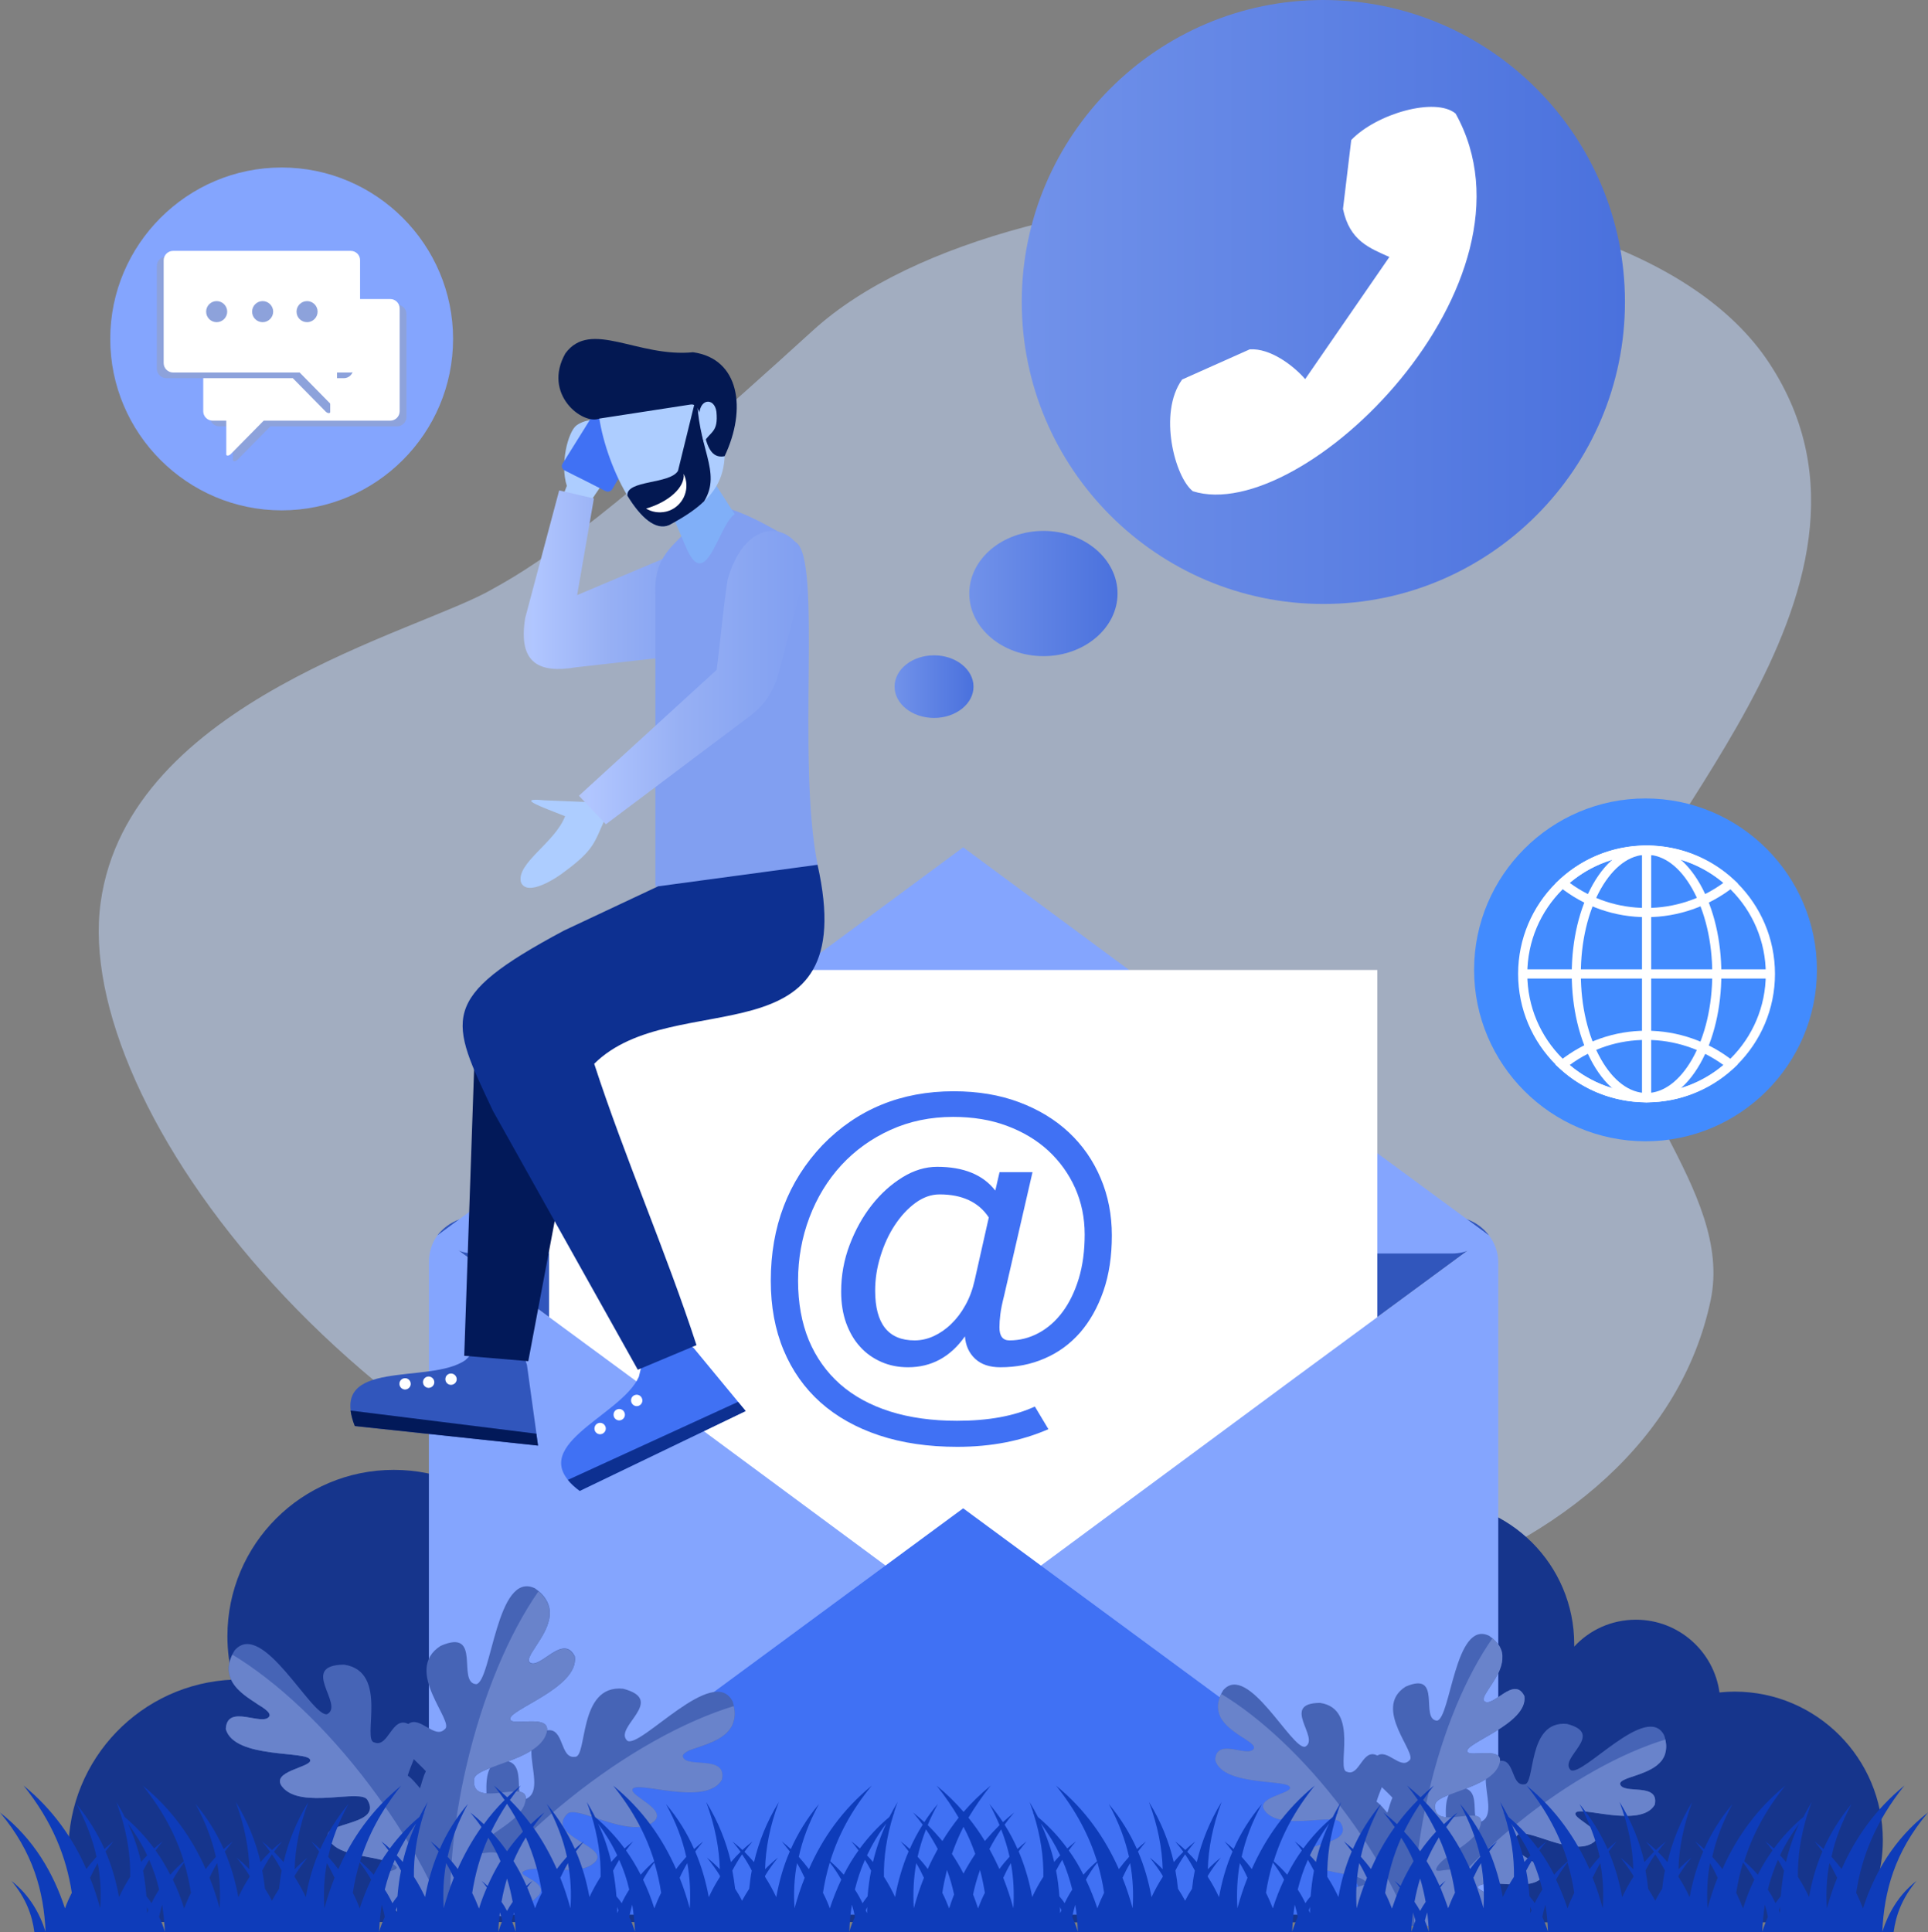 <?xml version="1.0" encoding="UTF-8" standalone="no"?>
<svg
   enable-background="new 0 0 2000 2000"
   viewBox="0 0 1866 1870"
   version="1.1"
   id="svg74"
   sodipodi:docname="contact.svg"
   width="1866"
   height="1870"
   inkscape:version="1.3.2 (091e20e, 2023-11-25, custom)"
   xmlns:inkscape="http://www.inkscape.org/namespaces/inkscape"
   xmlns:sodipodi="http://sodipodi.sourceforge.net/DTD/sodipodi-0.dtd"
   xmlns="http://www.w3.org/2000/svg"
   xmlns:svg="http://www.w3.org/2000/svg">
  <rect x="0" y="0" width="1866" height="1870" fill="#808080" stroke="none"/>
  <defs
     id="defs74" />
  <sodipodi:namedview
     id="namedview74"
     pagecolor="#ffffff"
     bordercolor="#000000"
     borderopacity="0.25"
     inkscape:showpageshadow="2"
     inkscape:pageopacity="0.0"
     inkscape:pagecheckerboard="0"
     inkscape:deskcolor="#d1d1d1"
     inkscape:zoom="0.4105"
     inkscape:cx="922.04629"
     inkscape:cy="926.91839"
     inkscape:window-width="1920"
     inkscape:window-height="1017"
     inkscape:window-x="-8"
     inkscape:window-y="-8"
     inkscape:window-maximized="1"
     inkscape:current-layer="svg74" />
  <rect
     width="2000"
     height="2000"
     fill="#ffffff"
     fill-rule="evenodd"
     class="colorffffff svgShape"
     clip-rule="evenodd"
     display="none"
     id="rect1"
     x="-77.4"
     y="-74" />
  <path
     fill="#c4dbff"
     d="m 97.4,873.5 c -27.1,196.1 247.2,565.7 677.4,672 430.3,106.2 824.6,-22.2 880.8,-286.9 22.8,-108.3 -104.1,-209.7 -95.4,-327 C 1563,821.3 1858,573.5 1712.6,351.8 1567.3,130 979.6,144.3 787,319.6 594.3,495.1 526.5,542.9 477.1,569.8 405.9,611.8 124.4,677.6 97.4,873.5 Z"
     class="colord5f0ff svgShape"
     opacity="0.5"
     id="path1" />
  <path
     fill="#0f2c7c"
     fill-rule="evenodd"
     d="m 1103.5,1602 c -5.7,0 -11.4,0.3 -16.9,0.9 -6.4,-46 -45.8,-81.4 -93.6,-81.4 -27.3,0 -51.8,11.5 -69,30 0,-0.9 0,-1.7 0,-2.6 0,-88.9 -72,-161 -161,-161 -88.8,0 -161,72 -161,161 0,14.6 2,28.7 5.6,42.1 -88.6,3.5 -159.4,76.4 -159.4,165.9 0,39 13.4,74.8 36,103.2 h 757.4 c 17.5,-26.4 27.8,-58 27.8,-92 0.1,-91.7 -74.3,-166.1 -165.9,-166.1 z"
     class="color0f7c7c svgShape"
     clip-rule="evenodd"
     id="path2" />
  <path
     fill="#16358c"
     fill-rule="evenodd"
     d="m 721.5,1636.6 c -5.7,0 -11.3,0.2 -16.9,0.8 -6.3,-45.9 -45.8,-81.4 -93.5,-81.4 -27.3,0 -51.8,11.6 -69,30 0,-0.8 0,-1.7 0,-2.5 0,-88.9 -72,-161 -161,-161 -89,0 -161,72 -161,161 0,14.5 1.9,28.6 5.6,42 -88.7,3.5 -159.5,76.4 -159.5,165.9 0,24.5 5.4,47.7 14.9,68.7 h 796.2 c 6.6,-18 10.2,-37.3 10.2,-57.5 0,-91.7 -74.3,-166 -166,-166 z"
     class="color16888c svgShape"
     clip-rule="evenodd"
     id="path3" />
  <path
     fill="#16358c"
     fill-rule="evenodd"
     d="m 1678.8,1637.1 c -4.9,0 -9.9,0.3 -14.6,0.8 -5.5,-39.8 -39.6,-70.4 -80.9,-70.4 -23.6,0 -44.8,9.9 -59.7,26 0,-0.8 0,-1.4 0,-2.2 0,-76.9 -62.3,-139.2 -139.2,-139.2 -62.7,0 -115.8,41.5 -133.1,98.6 -24.2,-41.1 -68.9,-68.6 -120,-68.6 -76.9,0 -139.2,62.3 -139.2,139.2 0,12.6 1.6,24.7 4.8,36.3 -76.7,3 -137.9,66.1 -137.9,143.4 0,21.2 4.6,41.2 12.8,59.4 h 271.5 417 238 c 15.2,-22.8 24,-50.1 24,-79.6 0,-79.3 -64.3,-143.7 -143.5,-143.7 z"
     class="color16888c svgShape"
     clip-rule="evenodd"
     id="path4" />
  <path
     fill="#84a5fe"
     fill-rule="evenodd"
     d="m 272.6,493.9 c 91.4,0 165.9,-74.5 165.9,-165.9 0,-91.3 -74.5,-165.9 -165.9,-165.9 -91.3,0 -165.9,74.5 -165.9,165.9 0,91.4 74.6,165.9 165.9,165.9 z"
     class="color84b2fe svgShape"
     clip-rule="evenodd"
     id="path5" />
  <path
     fill="#8da2db"
     fill-rule="evenodd"
     d="m 212.3,294.9 h 172 c 5,0 9.1,4.1 9.1,9.1 v 99.5 c 0,5 -4.1,9.1 -9.1,9.1 H 261.7 l -31.8,32.3 c -2.3,2.2 -4.3,1.6 -4.4,0.6 v -32.9 h -13.2 c -5,0 -9.1,-4.1 -9.1,-9.1 V 304 c 0,-5 4.1,-9.1 9.1,-9.1 z"
     class="color8dafdb svgShape"
     clip-rule="evenodd"
     id="path6" />
  <path
     fill="#ffffff"
     fill-rule="evenodd"
     d="m 205.7,289.4 h 172 c 5,0 9.1,4.1 9.1,9.1 V 398 c 0,5 -4.1,9.1 -9.1,9.1 H 255.2 l -31.8,32.3 c -2.3,2.2 -4.3,1.6 -4.4,0.6 v -32.9 h -13.2 c -5,0 -9.1,-4.1 -9.1,-9.1 v -99.5 c -0.1,-5 4,-9.1 9,-9.1 z"
     class="colorffffff svgShape"
     clip-rule="evenodd"
     id="path7" />
  <path
     fill="#8da2db"
     fill-rule="evenodd"
     d="m 248,358.4 c -5.6,0 -10.2,-4.6 -10.2,-10.2 0,-5.6 4.6,-10.2 10.2,-10.2 5.6,0 10.2,4.6 10.2,10.2 0,5.7 -4.6,10.2 -10.2,10.2 z"
     class="color8dafdb svgShape"
     clip-rule="evenodd"
     id="path8" />
  <path
     fill="#8da2db"
     fill-rule="evenodd"
     d="m 291,358.4 c -5.6,0 -10.2,-4.6 -10.2,-10.2 0,-5.6 4.6,-10.2 10.2,-10.2 5.6,0 10.2,4.6 10.2,10.2 0,5.7 -4.6,10.2 -10.2,10.2 z"
     class="color8dafdb svgShape"
     clip-rule="evenodd"
     id="path9" />
  <path
     fill="#8da2db"
     fill-rule="evenodd"
     d="m 335.5,358.4 c -5.6,0 -10.2,-4.6 -10.2,-10.2 0,-5.6 4.6,-10.2 10.2,-10.2 5.6,0 10.2,4.6 10.2,10.2 0,5.7 -4.6,10.2 -10.2,10.2 z"
     class="color8dafdb svgShape"
     clip-rule="evenodd"
     id="path10" />
  <path
     fill="#8da2db"
     fill-rule="evenodd"
     d="m 332.9,248.3 h -172 c -5,0 -9.1,4.1 -9.1,9.1 v 99.5 c 0,5 4.1,9.1 9.1,9.1 h 122.5 l 31.8,32.3 c 2.3,2.2 4.3,1.6 4.4,0.6 V 366 h 13.2 c 5,0 9.1,-4.1 9.1,-9.1 v -99.5 c 0.1,-5.1 -4,-9.1 -9,-9.1 z"
     class="color8dafdb svgShape"
     clip-rule="evenodd"
     id="path11" />
  <path
     fill="#ffffff"
     fill-rule="evenodd"
     d="m 339.5,242.8 h -172 c -5,0 -9.1,4.1 -9.1,9.1 v 99.5 c 0,5 4.1,9.1 9.1,9.1 H 290 l 31.8,32.3 c 2.3,2.2 4.3,1.6 4.4,0.6 v -32.9 h 13.2 c 5,0 9.1,-4.1 9.1,-9.1 v -99.5 c 0.1,-5 -4,-9.1 -9,-9.1 z"
     class="colorffffff svgShape"
     clip-rule="evenodd"
     id="path12" />
  <path
     fill="#8da2db"
     fill-rule="evenodd"
     d="m 297.2,311.8 c 5.6,0 10.2,-4.6 10.2,-10.2 0,-5.6 -4.6,-10.2 -10.2,-10.2 -5.6,0 -10.2,4.6 -10.2,10.2 0,5.7 4.6,10.2 10.2,10.2 z"
     class="color8dafdb svgShape"
     clip-rule="evenodd"
     id="path13" />
  <path
     fill="#8da2db"
     fill-rule="evenodd"
     d="m 254.2,311.8 c 5.6,0 10.2,-4.6 10.2,-10.2 0,-5.6 -4.6,-10.2 -10.2,-10.2 -5.6,0 -10.2,4.6 -10.2,10.2 0,5.7 4.6,10.2 10.2,10.2 z"
     class="color8dafdb svgShape"
     clip-rule="evenodd"
     id="path14" />
  <path
     fill="#8da2db"
     fill-rule="evenodd"
     d="m 209.7,311.8 c 5.6,0 10.2,-4.6 10.2,-10.2 0,-5.6 -4.6,-10.2 -10.2,-10.2 -5.6,0 -10.2,4.6 -10.2,10.2 0,5.7 4.6,10.2 10.2,10.2 z"
     class="color8dafdb svgShape"
     clip-rule="evenodd"
     id="path15" />
  <path
     fill="#3156bc"
     fill-rule="evenodd"
     d="m 932.2,1570.7 322.2,-238.2 186.5,-137.2 c -8.5,-10.8 -20.8,-17.7 -35.5,-17.7 H 459 c -13.9,0 -27,6.9 -35.5,17.7 L 610,1332.5 Z"
     class="color0643a3 svgShape"
     clip-rule="evenodd"
     id="path16" />
  <path
     fill="#84a5fe"
     fill-rule="evenodd"
     d="m 932.2,820 322.2,238.2 186.5,137.2 c -8.5,10.8 -20.8,17.7 -35.5,17.7 H 459 c -13.9,0 -27,-6.9 -35.5,-17.7 L 610,1058.2 Z"
     class="color84b2fe svgShape"
     clip-rule="evenodd"
     id="path17" />
  <rect
     width="801.6"
     height="807"
     x="531.4"
     y="938.7"
     fill="#ffffff"
     fill-rule="evenodd"
     class="colorffffff svgShape"
     clip-rule="evenodd"
     id="rect17" />
  <path
     fill="#84a5fe"
     fill-rule="evenodd"
     d="m 1440.9,1195.3 c 5.4,6.9 9.2,16.2 9.2,26.2 v 587.3 c 0,24.7 -20,43.9 -44.7,43.9 H 459 c -23.9,0 -43.9,-19.3 -43.9,-43.9 v -587.3 c 0,-10 3.1,-19.3 8.5,-26.2 l 186.5,137.2 322.2,238.2 322.2,-238.2 z"
     class="color84b2fe svgShape"
     clip-rule="evenodd"
     id="path18" />
  <path
     fill="#4071f4"
     fill-rule="evenodd"
     d="m 932.2,1459.7 -322.2,237.4 -186.5,138 c 7.7,10.8 20.8,17.7 35.5,17.7 h 946.5 c 14.6,0 27.7,-6.9 35.5,-17.7 l -186.5,-138 z"
     class="color2c7efe svgShape"
     clip-rule="evenodd"
     id="path19" />
  <path
     fill="#4071f4"
     d="m 1076.1,1195.6 c 0,20.1 -2.7,38.1 -8.2,53.9 -5.5,15.8 -13,29.1 -22.5,40.1 -9.6,10.9 -20.9,19.3 -34.2,25 -13.2,5.8 -27.6,8.6 -43,8.6 -10.4,0 -18.5,-2.7 -24.4,-8.2 -5.9,-5.5 -9.2,-12.7 -9.9,-21.7 -14,19.9 -32.4,29.9 -55.1,29.9 -9.3,0 -18,-1.7 -25.9,-5.2 -7.9,-3.5 -14.8,-8.3 -20.5,-14.7 -5.8,-6.3 -10.2,-14 -13.5,-23 -3.2,-9 -4.8,-19.1 -4.8,-30.3 0,-15.7 2.7,-30.7 8.2,-45.2 5.5,-14.5 12.6,-27.3 21.4,-38.5 8.8,-11.2 18.7,-20.1 29.7,-26.9 11,-6.8 22.2,-10.2 33.6,-10.2 25.7,0 44.4,7.7 56.3,23 l 4.1,-17.8 h 31.9 l -27.6,120 c -1.7,6.7 -2.9,12.4 -3.5,17.3 -0.6,4.8 -0.9,9.1 -0.9,12.9 0,8.4 3.2,12.6 9.7,12.6 10,0 19.4,-2.4 28.3,-7.2 8.9,-4.8 16.6,-11.6 23.2,-20.5 6.6,-8.9 11.8,-19.7 15.6,-32.2 3.8,-12.5 5.7,-26.8 5.7,-42.6 0,-16.2 -3.1,-31.2 -9.3,-45.1 -6.2,-13.8 -14.9,-25.8 -26,-36.1 -11.1,-10.2 -24.5,-18.2 -40.1,-24 -15.6,-5.8 -32.9,-8.6 -51.9,-8.6 -22,0 -42.2,4.2 -60.7,12.6 -18.5,8.4 -34.3,19.8 -47.6,34.2 -13.2,14.4 -23.5,31.2 -30.8,50.5 -7.3,19.3 -11,39.7 -11,61.2 0,21.6 3.5,40.8 10.4,57.6 7,16.7 17.1,30.9 30.3,42.6 13.2,11.6 29.4,20.4 48.4,26.4 19,6 40.7,9 64.8,9 30.3,0 55.4,-4.6 75.3,-13.8 l 13.1,21.9 c -26,11.4 -55.4,17.1 -88.2,17.1 -28.1,0 -53.3,-3.7 -75.6,-11.1 -22.3,-7.4 -41.3,-18.1 -56.8,-31.9 -15.5,-13.9 -27.4,-30.7 -35.7,-50.6 -8.3,-19.9 -12.4,-42.2 -12.4,-67.1 0,-52.4 16.7,-96.2 50.1,-131.4 33.7,-34.6 76,-52 126.9,-52 23.4,0 44.5,3.5 63.4,10.6 18.9,7.1 35,16.9 48.2,29.3 13.3,12.5 23.5,27.2 30.7,44.3 7.2,16.9 10.8,35.4 10.8,55.3 z M 957,1178.2 c -9.8,-14.8 -25.7,-22.3 -47.6,-22.3 -8.2,0 -16,2.8 -23.5,8.3 -7.5,5.5 -14.1,12.7 -19.9,21.5 -5.8,8.8 -10.4,18.8 -13.8,29.9 -3.5,11.1 -5.2,22.2 -5.2,33.4 0,32.1 12.7,48.2 38.2,48.2 6.3,0 12.5,-1.4 18.6,-4.2 6,-2.8 11.7,-6.7 16.8,-11.7 5.2,-5 9.8,-11 13.7,-18.1 4,-7.1 6.9,-15 8.9,-23.7 z"
     class="color2c7efe svgShape"
     id="path20" />
  <g
     class="color000000 svgShape"
     id="g49"
     transform="translate(-77.4,-74)">
    <path
       fill="#3156bc"
       fill-rule="evenodd"
       d="m 571.7,1347.1 -44,43.3 c -34.7,24 -133.1,-2.9 -106.8,63.7 l 177.3,18.9 -10.8,-78.1 z"
       class="color0643a3 svgShape"
       clip-rule="evenodd"
       id="path21" />
    <path
       fill="#021959"
       fill-rule="evenodd"
       d="m 596.5,1461.5 -179.8,-22.4 c 0.6,4.3 1.8,9.3 4.1,15 l 177.3,18.9 z"
       class="color022459 svgShape"
       clip-rule="evenodd"
       id="path22" />
    <path
       fill="#ffffff"
       fill-rule="evenodd"
       d="m 470.1,1407.8 c 3,0.4 5.1,3.1 4.8,6.1 -0.4,3 -3.1,5.1 -6.1,4.8 -3,-0.4 -5.1,-3.1 -4.8,-6.1 0.3,-3 3.1,-5.1 6.1,-4.8 z"
       class="colorffffff svgShape"
       clip-rule="evenodd"
       id="path23" />
    <path
       fill="#ffffff"
       fill-rule="evenodd"
       d="m 492.9,1406.2 c 3,0.4 5.1,3.1 4.8,6.1 -0.4,3 -3.1,5.1 -6.1,4.8 -3,-0.4 -5.1,-3.1 -4.8,-6.2 0.4,-3 3.2,-5.1 6.1,-4.7 z"
       class="colorffffff svgShape"
       clip-rule="evenodd"
       id="path24" />
    <path
       fill="#ffffff"
       fill-rule="evenodd"
       d="m 514.6,1403.3 c 3,0.4 5.1,3.1 4.8,6.1 -0.4,3 -3.1,5.1 -6.2,4.8 -3,-0.4 -5.1,-3.1 -4.7,-6.2 0.3,-2.9 3,-5.1 6.1,-4.7 z"
       class="colorffffff svgShape"
       clip-rule="evenodd"
       id="path25" />
    <path
       fill="#4071f4"
       fill-rule="evenodd"
       d="m 710.4,1346.4 -14.7,60 c -16.9,38.6 -114.8,67.5 -57.3,110.3 l 160.6,-77.3 -50.2,-60.8 z"
       class="color2c7efe svgShape"
       clip-rule="evenodd"
       id="path26" />
    <path
       fill="#0d3091"
       fill-rule="evenodd"
       d="M 791.7,1430.7 627,1506.2 c 2.8,3.5 6.5,7 11.5,10.7 l 160.6,-77.3 z"
       class="color0d4391 svgShape"
       clip-rule="evenodd"
       id="path27" />
    <path
       fill="#ffffff"
       fill-rule="evenodd"
       d="m 655.9,1451.5 c 2.7,-1.3 6,-0.1 7.3,2.7 1.3,2.7 0.1,6 -2.7,7.3 -2.8,1.3 -6,0.1 -7.3,-2.7 -1.2,-2.8 0,-6.1 2.7,-7.3 z"
       class="colorffffff svgShape"
       clip-rule="evenodd"
       id="path28" />
    <path
       fill="#ffffff"
       fill-rule="evenodd"
       d="m 674.4,1438.1 c 2.8,-1.3 6,-0.1 7.3,2.7 1.3,2.8 0.1,6 -2.7,7.3 -2.7,1.3 -6,0.1 -7.3,-2.7 -1.2,-2.9 0,-6.1 2.7,-7.3 z"
       class="colorffffff svgShape"
       clip-rule="evenodd"
       id="path29" />
    <path
       fill="#ffffff"
       fill-rule="evenodd"
       d="m 691.3,1424.3 c 2.8,-1.3 6,-0.1 7.3,2.7 1.3,2.8 0.1,6 -2.6,7.3 -2.8,1.3 -6,0.1 -7.3,-2.7 -1.3,-2.8 -0.1,-6.1 2.6,-7.3 z"
       class="colorffffff svgShape"
       clip-rule="evenodd"
       id="path30" />
    <polygon
       fill="#021959"
       fill-rule="evenodd"
       points="526.7,1386.1 588.7,1391.3 635.7,1141.9 536.9,1090.1 "
       class="color022459 svgShape"
       clip-rule="evenodd"
       id="polygon30" />
    <path
       fill="#0d3091"
       fill-rule="evenodd"
       d="m 795.2,846.4 -81.6,85.7 c -30.1,14.2 -60.3,28.3 -90.4,42.5 -122.8,65.6 -110.7,85.4 -68.7,174.5 l 140.2,250.5 56.8,-23.8 c -29.1,-89.4 -69.9,-182.8 -99,-272.3 77.4,-76.9 260.1,2.4 216.1,-192.8 z"
       class="color0d4391 svgShape"
       clip-rule="evenodd"
       id="path31" />
    <path
       fill="#adcdff"
       fill-rule="evenodd"
       d="m 636.3,587.6 -23,-10.9 c 4.2,-10.9 8.4,-21.6 12.7,-32.5 -6.8,-21.1 1.1,-52.1 9.2,-58.4 15.9,-11.8 48.2,-4.4 42.2,19.6 -3.9,30.3 -29,43 -41.1,82.2 z"
       class="colorffcdad svgShape"
       clip-rule="evenodd"
       id="path32" />
    <path
       fill="#4071f4"
       fill-rule="evenodd"
       d="m 670.7,453.1 c 6.3,3.4 12.7,7 19,10.4 6.3,3.4 12.7,6.8 18.8,10.2 2.1,1.1 2.9,3.9 1.6,6 -6.5,11 -13.1,22.1 -19.8,33.3 -6.7,11.4 -13.5,22.7 -20.3,34.4 -1.3,2.1 -4.2,3.1 -6.5,1.9 -6.7,-3.4 -13.1,-6.7 -19.8,-10.1 -6.7,-3.2 -13.3,-6.7 -20.1,-10.1 -2.3,-1.3 -3.1,-4.1 -1.8,-6.3 7.3,-11.5 14.4,-23.2 21.6,-34.6 7,-11.4 14,-22.6 20.8,-33.6 1.4,-2 4.3,-2.8 6.5,-1.5 z"
       class="color2c7efe svgShape"
       clip-rule="evenodd"
       id="path33" />
    <linearGradient
       id="a"
       x1="-837.452"
       x2="-656.451"
       y1="635.093"
       y2="635.093"
       gradientTransform="matrix(-1,0,0,1,-72.113,0)"
       gradientUnits="userSpaceOnUse">
      <stop
         class="stopColor8183f1 svgShape"
         offset="0"
         stop-color="#819ff1"
         id="stop33" />
      <stop
         class="stopColor8988f2 svgShape"
         offset=".216"
         stop-color="#88a5f2"
         id="stop34" />
      <stop
         class="stopColor9e97f4 svgShape"
         offset=".548"
         stop-color="#97b0f4"
         id="stop35" />
      <stop
         class="stopColorc2aff8 svgShape"
         offset=".954"
         stop-color="#b1c6ff"
         id="stop36" />
      <stop
         class="stopColorc6b2f9 svgShape"
         offset="1"
         stop-color="#b2c5f9"
         id="stop37" />
    </linearGradient>
    <path
       fill="url(#a)"
       fill-rule="evenodd"
       d="m 765.3,705.1 -3.1,-108.5 -126.2,53.3 16.2,-93.5 -33.6,-7.8 -32.9,123.5 c -7.3,45.1 14.9,53.5 49.2,47.7 z"
       clip-rule="evenodd"
       id="path37"
       style="fill:url(#a)" />
    <path
       fill="#819ff1"
       fill-rule="evenodd"
       d="m 784.2,566.7 -45.6,24.5 c -11.5,12.5 -28.9,24.5 -26.9,58.6 v 282.3 l 157,-21.2 c -20.6,-103.5 4.7,-296.2 -21.2,-312.2 -15.9,-9.8 -40.8,-24.9 -63.3,-32 z"
       class="color8183f1 svgShape"
       clip-rule="evenodd"
       id="path38" />
    <path
       fill="#80aff8"
       fill-rule="evenodd"
       d="m 726.1,567.8 42.3,-27.4 20.1,31.2 C 772.6,582 760.6,649.8 741,602.8 Z"
       class="colorf8a780 svgShape"
       clip-rule="evenodd"
       id="path39" />
    <path
       fill="#adcdff"
       fill-rule="evenodd"
       d="m 768.1,444.8 -111.8,23.9 c 3.2,46.6 40.1,126.1 68.8,113.4 61.5,-32.9 61.5,-59.5 43,-137.3 z"
       class="colorffcdad svgShape"
       clip-rule="evenodd"
       id="path40" />
    <path
       fill="#031852"
       fill-rule="evenodd"
       d="m 684.6,553.7 c -1.3,-15.3 41,-10.9 49,-24 l 18.5,-75.3 c -0.6,52.4 24.5,75.9 6.8,104.7 -8.3,8 -19.3,15.3 -33.7,23 -13.2,5.9 -28,-7.6 -40.6,-28.4 z"
       class="color060352 svgShape"
       clip-rule="evenodd"
       id="path41" />
    <path
       fill="#ffffff"
       fill-rule="evenodd"
       d="m 739.1,532.6 c 0.8,1.6 1.5,3.4 1.9,5.2 3.4,13.8 -5,27.9 -18.8,31.3 -7,1.6 -13.8,0.5 -19.5,-2.9 22.3,-6.5 37.8,-20.8 36.4,-33.6 z"
       class="colorffffff svgShape"
       clip-rule="evenodd"
       id="path42" />
    <path
       fill="#031852"
       fill-rule="evenodd"
       d="m 745.7,465.5 -88.3,13.6 c -15.9,6.5 -55.2,-23.5 -32.8,-63.1 24.5,-33.3 69.8,4.2 123.6,-1.1 45.1,6.3 52.1,55.2 30.5,100.6 -26.2,5.3 -16.3,-52.8 -33,-50 z"
       class="color060352 svgShape"
       clip-rule="evenodd"
       id="path43" />
    <path
       fill="#adcdff"
       fill-rule="evenodd"
       d="m 758.5,502.1 c -1.5,-7.8 -2.9,-15.6 -4.2,-23.4 -1.6,-19.3 14.6,-20.8 16.5,-6.2 1.9,19.9 -5.4,18.6 -12.3,29.6 z"
       class="colorffcdad svgShape"
       clip-rule="evenodd"
       id="path44" />
    <path
       fill="#adcdff"
       fill-rule="evenodd"
       d="m 677.2,854.5 -26.4,-4.1 c -15.6,-0.6 -31,-1.3 -46.6,-1.9 -29.9,-2.9 0,7.3 20.1,15.4 -9.7,25.6 -46.9,45.1 -42.8,63.6 5.8,15.6 36.2,-5 42,-9.7 29.5,-21.7 29.2,-28.9 39.4,-51.1 z"
       class="colorffcdad svgShape"
       clip-rule="evenodd"
       id="path45" />
    <linearGradient
       id="b"
       x1="-928.331"
       x2="-709.761"
       y1="729.783"
       y2="729.783"
       gradientTransform="matrix(-1,0,0,1,-72.113,0)"
       gradientUnits="userSpaceOnUse">
      <stop
         class="stopColor8183f1 svgShape"
         offset="0"
         stop-color="#819ff1"
         id="stop45" />
      <stop
         class="stopColor8988f2 svgShape"
         offset=".216"
         stop-color="#88a5f2"
         id="stop46" />
      <stop
         class="stopColor9e97f4 svgShape"
         offset=".548"
         stop-color="#97b0f4"
         id="stop47" />
      <stop
         class="stopColorc2aff8 svgShape"
         offset=".954"
         stop-color="#b1c6ff"
         id="stop48" />
      <stop
         class="stopColorc6b2f9 svgShape"
         offset="1"
         stop-color="#b2c5f9"
         id="stop49" />
    </linearGradient>
    <path
       fill="url(#b)"
       fill-rule="evenodd"
       d="m 781.7,634.7 c 21.6,-74.3 81.4,-48.8 73.8,-1.9 l -26.1,98.6 c -6.7,16.9 -13.5,25.6 -25,34.7 L 663.8,871.7 637.7,844.1 771,722.3 c 3.7,-27.7 6.2,-59.2 10.7,-87.6 z"
       clip-rule="evenodd"
       id="path49"
       style="fill:url(#b)" />
  </g>
  <g
     class="color000000 svgShape"
     id="g56"
     transform="translate(-77.4,-74)">
    <linearGradient
       id="c"
       x1="2840.345"
       x2="3424.226"
       y1="366.303"
       y2="366.303"
       gradientTransform="matrix(-1,0,0,1,4490.488,0)"
       gradientUnits="userSpaceOnUse">
      <stop
         class="stopColordd4a71 svgShape"
         offset="0"
         stop-color="#4a71dd"
         id="stop50" />
      <stop
         class="stopColorea718b svgShape"
         offset="1"
         stop-color="#7192ea"
         id="stop51" />
    </linearGradient>
    <path
       fill="url(#c)"
       d="m 1358.2,658.5 c -160.8,0 -291.9,-131.3 -291.9,-292.3 0,-160.9 131.1,-292.2 291.9,-292.2 160.8,0 291.9,131.3 291.9,292.2 0,161 -131.1,292.3 -291.9,292.3 z"
       id="path51"
       style="fill:url(#c)" />
    <linearGradient
       id="d"
       x1="3331.481"
       x2="3474.96"
       y1="648.473"
       y2="648.473"
       gradientTransform="matrix(-1,0,0,1,4490.488,0)"
       gradientUnits="userSpaceOnUse">
      <stop
         class="stopColordd4a71 svgShape"
         offset="0"
         stop-color="#4a71dd"
         id="stop52" />
      <stop
         class="stopColorea718b svgShape"
         offset="1"
         stop-color="#7192ea"
         id="stop53" />
    </linearGradient>
    <path
       fill="url(#d)"
       d="m 1087.3,709 c -39.5,0 -71.8,-27.2 -71.8,-60.6 0,-33.4 32.2,-60.6 71.8,-60.6 39.5,0 71.7,27.2 71.7,60.6 0,33.4 -32.2,60.6 -71.7,60.6 z"
       id="path53"
       style="fill:url(#d)" />
    <linearGradient
       id="e"
       x1="3470.832"
       x2="3547.323"
       y1="738.482"
       y2="738.482"
       gradientTransform="matrix(-1,0,0,1,4490.488,0)"
       gradientUnits="userSpaceOnUse">
      <stop
         class="stopColordd4a71 svgShape"
         offset="0"
         stop-color="#4a71dd"
         id="stop54" />
      <stop
         class="stopColorea718b svgShape"
         offset="1"
         stop-color="#7192ea"
         id="stop55" />
    </linearGradient>
    <path
       fill="url(#e)"
       d="m 981.4,768.8 c -21.1,0 -38.2,-13.6 -38.2,-30.3 0,-16.7 17.1,-30.3 38.2,-30.3 21,0 38.2,13.6 38.2,30.3 0.1,16.6 -17.1,30.3 -38.2,30.3 z"
       id="path55"
       style="fill:url(#e)" />
    <path
       fill="#ffffff"
       fill-rule="evenodd"
       d="m 1486.2,183.9 c -19.5,-16.2 -76.5,0 -101,25.6 l -8,66.7 c 6.4,31.1 26.1,38 44.9,46.5 l -81.5,118.2 c -11.5,-13.3 -34,-30.2 -53.7,-28.8 l -65.4,29.2 c -23.4,32.4 -7,94.6 10.4,108.1 106.5,33.7 345.4,-202 254.3,-365.5 z"
       class="colorffffff svgShape"
       clip-rule="evenodd"
       id="path56" />
  </g>
  <g
     class="color000000 svgShape"
     id="g62"
     transform="translate(-77.4,-74)">
    <path
       fill="#4664b6"
       fill-rule="evenodd"
       d="m 1689.3,1770 c -0.1,0.2 -0.1,0.5 -0.2,0.7 -0.1,0.4 -0.2,0.7 -0.3,1.1 0,0 0,0 0,0 -0.1,0.2 -0.1,0.4 -0.2,0.5 -0.1,0.4 -0.3,0.7 -0.4,1 -0.1,0.2 -0.1,0.3 -0.2,0.5 -0.1,0.2 -0.2,0.4 -0.3,0.6 -0.1,0.3 -0.3,0.5 -0.4,0.7 -0.1,0.2 -0.3,0.5 -0.4,0.7 -0.1,0.2 -0.3,0.5 -0.4,0.7 -0.1,0.2 -0.3,0.4 -0.4,0.6 -0.6,0.9 -1.3,1.7 -2.1,2.5 -0.1,0.1 -0.2,0.2 -0.2,0.3 0,0 -0.1,0.1 -0.1,0.1 -0.1,0.1 -0.3,0.3 -0.4,0.4 -0.8,0.8 -1.6,1.5 -2.5,2.2 -0.9,0.7 -1.8,1.3 -2.7,1.9 0,0 0,0 0,0 -0.4,0.3 -0.8,0.5 -1.2,0.7 -0.4,0.2 -0.8,0.5 -1.2,0.7 0,0 0,0 0,0 -3.4,1.9 -7.2,3.5 -10.8,4.8 -0.7,0.3 -1.4,0.5 -2.2,0.8 -0.4,0.1 -0.7,0.2 -1.1,0.4 -0.7,0.2 -1.4,0.5 -2.1,0.7 -2.6,0.9 -4.9,1.6 -7,2.4 -0.4,0.2 -0.8,0.3 -1.2,0.5 -0.1,0.1 -0.3,0.1 -0.4,0.2 -0.2,0.1 -0.5,0.2 -0.7,0.3 -0.2,0.1 -0.5,0.2 -0.7,0.3 -0.2,0.1 -0.4,0.2 -0.6,0.3 -0.3,0.2 -0.6,0.3 -0.9,0.5 -0.5,0.3 -1,0.7 -1.4,1 -0.1,0.1 -0.2,0.2 -0.3,0.3 -0.6,0.7 -0.9,1.4 -0.8,2.2 2.9,10.4 38.2,-2.2 33.5,19.9 -13.5,23.6 -74.1,0 -76.7,8.2 -2.3,5.9 31.5,17.6 17.6,28.1 -20.2,15.2 -66,-15.6 -73.7,-6.9 -19.5,19.9 42.2,28.5 21.8,42.9 -14.4,11.1 -48.3,-0.9 -59.6,6.5 -5.1,3.8 21.4,8.9 13.7,19.9 -5.9,6.8 -15.4,12.3 -25.1,18.2 h -59.3 c -0.9,-1.2 -1.9,-2.5 -2.9,-3.8 0.5,-2.9 0.8,-5.9 1,-9 1.6,-21.4 -1,-48.5 4.3,-64.9 1.8,-5.5 4.4,-9.8 8.4,-12.3 1.4,-0.7 2.7,-1 3.9,-1 5,-0.1 7.6,5.7 9.5,12 2.7,9 4,19.2 8.5,16.4 2,-0.9 3.5,-2.4 4.6,-4.4 4.3,-7.9 2.2,-23.7 1.8,-37.8 -0.3,-8.4 0.1,-16.3 2.8,-21.6 1.9,-3.7 4.9,-6.1 9.6,-6.7 2.8,-0.2 5,0 6.9,0.6 10.5,3.4 7.8,18 9.1,26.3 0.6,3.6 1.9,6 5.4,5.8 0,0 0.1,0 0.2,0 12.6,-5.4 4.5,-25.9 4.6,-41.2 0,-6.8 1.8,-12.6 7.7,-15.5 2.2,-1.1 4.1,-1.8 5.8,-2.1 14.7,-2.5 10.9,24.3 23.6,22.6 11.3,1.4 2.4,-62.3 41.6,-58.4 38,9.9 -9.1,33.2 3.6,44.7 11.6,6.5 74.1,-66.3 90.4,-33.6 2.2,6.6 2.4,12 1.2,16.5 z"
       class="color65b646 svgShape"
       clip-rule="evenodd"
       id="path57" />
    <path
       fill="#4664b6"
       fill-rule="evenodd"
       d="m 1497.6,1769.1 c 1.7,5.7 32.6,-4.6 31.6,9 0,0.7 -0.2,1.4 -0.4,2.2 -1.7,6.4 -6.7,11.4 -13.2,15.5 -5.7,3.6 -12.5,6.5 -19.3,9.1 -5.8,2.2 -11.6,4.2 -16.5,6.1 -7.6,3 -13.1,5.9 -13.3,9.5 -1,8.8 3.8,11.6 10.5,12.2 8.9,0.7 21.4,-2.6 28.4,-1.4 3.4,0.6 5.5,2.2 5.4,5.8 0,1 -0.2,2.3 -0.6,3.7 -3.3,13.1 -23,22.9 -34.7,32.3 -4,3.2 -7,6.4 -8.1,9.6 -0.7,2.6 3.1,1.9 7.9,1.2 6.5,-0.9 14.8,-1.8 15.2,5.9 0,0.3 0,0.6 -0.1,0.9 -1,13.8 -10.2,30.2 -14.2,46.9 H 1419 c -9.5,-12.7 -20.6,-25.7 -26.8,-37.5 -1.9,-3.5 -3.3,-6.9 -4.1,-10.2 -1,-4 -1.1,-7.7 0.1,-11.1 6,-12.6 21.1,4.6 29.2,8.8 2.4,1.2 4.2,1.3 4.9,-0.8 9.6,-17.4 -47.2,-48.7 -28.8,-67.1 6.4,-5.8 11.6,-5.2 16,-2.2 4,2.7 7.4,7.2 10.6,10.8 3.7,4.2 7.1,7 10.5,3.8 3.4,-6.3 -0.1,-12.3 -5.5,-18.3 -3.1,-3.4 -6.9,-6.9 -10.4,-10.3 -7.4,-7.4 -13.5,-15.1 -9.4,-23.6 1.5,-3.2 3.1,-5.4 4.8,-6.6 9.8,-7.4 22.5,13.3 31.1,4.6 9.7,-5.9 -36.6,-50.5 -3.4,-71.6 36,-15.7 13.4,31.7 30.4,32.9 13.2,-2.1 17.3,-97.9 50.3,-82.2 1.1,0.8 2.2,1.6 3.2,2.4 0.9,0.8 1.8,1.6 2.6,2.4 0.1,0.1 0.3,0.3 0.4,0.4 0.6,0.6 1.1,1.2 1.6,1.8 0.2,0.2 0.3,0.4 0.5,0.6 0.2,0.2 0.3,0.4 0.5,0.7 0,0 0,0 0,0 0.1,0.2 0.3,0.4 0.4,0.6 0,0 0.1,0.1 0.1,0.1 0.1,0.2 0.3,0.4 0.4,0.6 0.1,0.2 0.2,0.4 0.3,0.5 0.2,0.3 0.3,0.5 0.4,0.8 0.1,0.2 0.2,0.4 0.3,0.6 0.2,0.5 0.5,1 0.7,1.5 0.1,0.2 0.2,0.4 0.2,0.6 0.1,0.2 0.1,0.4 0.2,0.5 0.1,0.3 0.2,0.5 0.3,0.8 0.1,0.2 0.1,0.4 0.2,0.7 0,0 0,0 0,0 0.1,0.2 0.1,0.4 0.1,0.6 0,0.2 0.1,0.5 0.1,0.7 0,0 0,0 0,0 0,0.2 0.1,0.4 0.1,0.7 0,0 0,0 0,0 0,0.2 0.1,0.4 0.1,0.7 0,0.2 0,0.4 0.1,0.6 0,0 0,0.1 0,0.2 0,0.2 0,0.4 0,0.6 0,0.2 0,0.3 0,0.5 0.1,1.9 -0.1,3.8 -0.4,5.6 -0.4,2.3 -1.1,4.7 -2,6.9 -0.2,0.4 -0.3,0.8 -0.5,1.2 0,0 0,0 0,0 -0.2,0.4 -0.4,0.8 -0.5,1.2 0,0 0,0 0,0 -0.4,0.8 -0.8,1.6 -1.2,2.4 0,0 0,0 0,0 -0.3,0.6 -0.6,1.2 -0.9,1.8 -0.2,0.4 -0.4,0.8 -0.7,1.2 0,0 0,0 0,0 -2.8,5 -6.1,9.6 -8.5,13.4 0,0 0,0 0,0 -0.6,1 -1.2,2 -1.7,2.9 0,0 0,0 0,0 -0.2,0.4 -0.4,0.8 -0.6,1.1 -0.1,0.2 -0.2,0.5 -0.3,0.7 -0.1,0.2 -0.2,0.5 -0.3,0.7 0,0 0,0 0,0 0,0.1 -0.1,0.3 -0.1,0.4 -0.3,1.1 -0.4,2.1 -0.1,2.9 0.1,0.2 0.1,0.3 0.2,0.5 0.1,0.1 0.2,0.3 0.3,0.4 8.7,6.4 28.6,-25.3 38.6,-5.1 4.1,26.7 -58.1,45.6 -55,53.7 z"
       class="color65b646 svgShape"
       clip-rule="evenodd"
       id="path58" />
    <path
       fill="#4664b6"
       fill-rule="evenodd"
       d="m 1475.3,1883.7 c -1,9.7 -3.8,20.8 -6.5,31.9 -1.8,7.4 -3.6,14.9 -4.8,21.8 h -60.2 c -8.7,-9 -17.8,-17.3 -22.2,-26.2 -2.6,-6.9 4.4,-9.5 10.5,-11.3 5,-1.5 9.4,-2.4 7.6,-4.6 -2.4,-2.6 -6.6,-4.3 -11.7,-5.6 -14.5,-3.8 -36.2,-4.7 -44.5,-15.3 -16.2,-18.9 45.7,-12.2 31.6,-36.2 -5.3,-10.4 -57.3,8.4 -73.1,-11.3 -10.9,-13.5 24.7,-16.7 24,-22.9 -0.5,-8.6 -65,-0.5 -72.4,-26.7 0.9,-22.6 32,-1.7 37.4,-11.1 0.5,-1.3 -0.1,-2.6 -1.5,-4 -0.1,-0.1 -0.1,-0.1 -0.2,-0.2 -1.1,-1.1 -2.7,-2.3 -4.6,-3.5 -0.2,-0.1 -0.4,-0.3 -0.7,-0.5 -0.4,-0.3 -0.9,-0.6 -1.4,-0.9 0,0 0,0 0,0 -0.2,-0.1 -0.4,-0.2 -0.5,-0.4 -0.3,-0.2 -0.7,-0.4 -1,-0.7 -0.2,-0.1 -0.4,-0.3 -0.7,-0.4 -0.1,-0.1 -0.3,-0.2 -0.4,-0.2 -0.3,-0.2 -0.5,-0.3 -0.8,-0.5 -0.8,-0.5 -1.6,-1 -2.4,-1.6 -0.3,-0.2 -0.5,-0.4 -0.8,-0.5 -0.3,-0.2 -0.5,-0.4 -0.8,-0.6 -0.3,-0.2 -0.5,-0.4 -0.8,-0.6 -3.4,-2.3 -6.9,-5 -9.9,-8 -0.4,-0.4 -0.7,-0.7 -1,-1.1 -0.5,-0.5 -0.9,-1 -1.3,-1.5 -0.5,-0.6 -1,-1.3 -1.5,-2 -0.2,-0.3 -0.4,-0.5 -0.6,-0.8 -0.2,-0.3 -0.4,-0.6 -0.5,-0.8 0,0 0,0 0,0 -0.1,-0.2 -0.2,-0.4 -0.4,-0.6 -0.1,-0.2 -0.2,-0.4 -0.3,-0.6 -0.1,-0.1 -0.1,-0.2 -0.2,-0.4 l -0.1,-0.2 c 0,0 0,0 0,-0.1 0,0 0,-0.1 -0.1,-0.2 -0.1,-0.2 -0.2,-0.3 -0.2,-0.5 v 0 c 0,-0.1 -0.1,-0.2 -0.1,-0.2 -0.1,-0.2 -0.2,-0.5 -0.3,-0.7 -0.2,-0.5 -0.4,-0.9 -0.5,-1.4 0,0 0,0 0,-0.1 -0.1,-0.2 -0.2,-0.5 -0.2,-0.7 -0.1,-0.3 -0.2,-0.7 -0.3,-1 -0.1,-0.3 -0.1,-0.5 -0.2,-0.8 0,-0.1 0,-0.2 -0.1,-0.2 -0.1,-0.3 -0.1,-0.6 -0.2,-0.9 0,0 0,-0.1 0,-0.1 -0.8,-5.4 0.4,-11.7 4.8,-18.9 23.8,-27.7 66.6,58.1 79.4,54.6 15.1,-8 -24.9,-42.1 14.4,-42.4 39,5.7 14.8,65.3 26.1,66.7 12.2,4.9 14.9,-23.2 29.2,-15.8 1.4,0.7 2.8,1.7 4.4,3.1 7.6,6.4 4.4,16.7 0.3,27.1 -1.9,4.8 -3.9,9.6 -5.2,14 -2,6.8 -2.1,12.9 3,16.8 4,1.4 6,-1.6 7.5,-6 1.5,-4.3 2.7,-10 5,-14.5 2.8,-5.4 7.4,-8.9 16.3,-5.9 16.5,6.3 3.8,32.2 -1.1,51.9 -2.3,9.3 -2.9,17.3 2.2,21.1 1.9,2 3.8,0.4 5.9,-2.8 3.8,-5.7 8.1,-16.4 13.7,-19.6 2.5,-1.5 5.3,-1.4 8.3,1.2 2.6,2.8 4.1,6.5 4.8,10.8 0.1,0.8 0.2,1.7 0.3,2.5 0.1,3.6 0,7.2 -0.4,11.1 z"
       class="color65b646 svgShape"
       clip-rule="evenodd"
       id="path59" />
    <path
       fill="#6983cb"
       fill-rule="evenodd"
       d="m 1689.1,1770.8 c -0.1,0.4 -0.2,0.7 -0.3,1.1 0,0 0,0 0,0 -0.1,0.2 -0.1,0.4 -0.2,0.5 -0.1,0.4 -0.3,0.7 -0.4,1 -0.1,0.2 -0.1,0.3 -0.2,0.5 -0.1,0.2 -0.2,0.4 -0.3,0.6 -0.1,0.3 -0.3,0.5 -0.4,0.7 -0.1,0.2 -0.3,0.5 -0.4,0.7 -0.1,0.2 -0.3,0.5 -0.4,0.7 -0.1,0.2 -0.3,0.4 -0.4,0.6 -0.6,0.9 -1.3,1.7 -2.1,2.5 -0.1,0.1 -0.3,0.3 -0.4,0.4 -0.1,0.1 -0.3,0.3 -0.4,0.4 -0.8,0.8 -1.6,1.5 -2.5,2.2 -0.9,0.7 -1.8,1.3 -2.7,1.9 0,0 0,0 0,0 -0.4,0.3 -0.8,0.5 -1.2,0.7 -0.4,0.2 -0.8,0.5 -1.2,0.7 0,0 0,0 0,0 -3.4,1.9 -7.2,3.5 -10.8,4.8 -0.7,0.3 -1.4,0.5 -2.2,0.8 -0.4,0.1 -0.7,0.2 -1.1,0.4 -0.7,0.2 -1.4,0.5 -2.1,0.7 -2.6,0.9 -4.9,1.6 -7,2.4 -0.4,0.2 -0.8,0.3 -1.2,0.5 -0.1,0.1 -0.3,0.1 -0.4,0.2 -0.2,0.1 -0.5,0.2 -0.7,0.3 -0.2,0.1 -0.5,0.2 -0.7,0.3 -0.2,0.1 -0.4,0.2 -0.6,0.3 -0.3,0.2 -0.6,0.3 -0.9,0.5 -0.5,0.3 -1,0.7 -1.4,1 -0.1,0.1 -0.2,0.2 -0.3,0.3 -0.6,0.7 -0.9,1.4 -0.8,2.2 2.9,10.4 38.2,-2.2 33.5,19.9 -13.5,23.6 -74.1,0 -76.7,8.2 -2.3,5.9 31.5,17.6 17.6,28.1 -20.2,15.2 -66,-15.6 -73.7,-6.9 -19.5,19.9 42.2,28.5 21.8,42.9 -14.4,11.1 -48.3,-0.9 -59.6,6.5 -5.1,3.8 21.4,8.9 13.7,19.9 -5.9,6.8 -15.4,12.3 -25.1,18.2 h -44.6 c 4.9,-7.2 10.3,-14.5 16.2,-21.8 6.6,-8.3 13.8,-16.7 21.6,-25.1 16.6,-17.9 35.7,-35.8 56.9,-52.8 49.1,-39.6 99.9,-67.4 142.1,-80.3 1.3,5.1 1.1,9.5 0,13.3 z"
       class="color97cb69 svgShape"
       clip-rule="evenodd"
       id="path60" />
    <path
       fill="#6983cb"
       fill-rule="evenodd"
       d="m 1497.6,1769.1 c 1.7,5.7 32.6,-4.6 31.6,9 0,0.7 -0.2,1.4 -0.4,2.2 -1.7,6.4 -6.7,11.4 -13.2,15.5 -5.7,3.6 -12.5,6.5 -19.3,9.1 -5.8,2.2 -11.6,4.2 -16.5,6.1 -7.6,3 -13.1,5.9 -13.3,9.5 -1,8.8 3.8,11.6 10.5,12.2 8.9,0.7 21.4,-2.6 28.4,-1.4 3.4,0.6 5.5,2.2 5.4,5.8 0,1 -0.2,2.3 -0.6,3.7 -3.3,13.1 -23,22.9 -34.7,32.3 -4,3.2 -7,6.4 -8.1,9.6 -0.7,2.6 3.1,1.9 7.9,1.2 6.5,-0.9 14.8,-1.8 15.2,5.9 0,0.3 0,0.6 -0.1,0.9 -1,13.8 -10.2,30.2 -14.2,46.9 h -29.8 c -0.7,-18.4 -0.1,-38.4 2.1,-59.5 1,-10.3 2.4,-20.9 4.2,-31.7 1.9,-11.8 4.3,-23.9 7.1,-36.1 14.1,-61.5 36.8,-114.7 62.1,-150.9 0.9,0.8 1.8,1.6 2.6,2.4 0.1,0.1 0.3,0.3 0.4,0.4 0.6,0.6 1.1,1.2 1.6,1.8 0.2,0.2 0.3,0.4 0.5,0.6 0.2,0.2 0.3,0.4 0.5,0.7 0,0 0,0 0,0 0.1,0.2 0.3,0.4 0.4,0.6 0,0 0.1,0.1 0.1,0.1 0.1,0.2 0.3,0.4 0.4,0.6 0.1,0.2 0.2,0.4 0.3,0.5 0.2,0.3 0.3,0.5 0.4,0.8 0.1,0.2 0.2,0.4 0.3,0.6 0.2,0.5 0.5,1 0.7,1.5 0.1,0.2 0.2,0.4 0.2,0.6 0.1,0.2 0.1,0.4 0.2,0.5 0.1,0.3 0.2,0.5 0.3,0.8 0.1,0.2 0.1,0.4 0.2,0.7 0,0 0,0 0,0 0.1,0.2 0.1,0.4 0.1,0.6 0,0.2 0.1,0.5 0.1,0.7 0,0 0,0 0,0 0,0.2 0.1,0.4 0.1,0.7 0,0 0,0 0,0 0,0.2 0.1,0.4 0.1,0.7 0,0.2 0,0.4 0.1,0.6 0,0 0,0.1 0,0.2 0,0.2 0,0.4 0,0.6 0,0.2 0,0.3 0,0.5 0.1,1.9 -0.1,3.8 -0.4,5.6 -0.4,2.3 -1.1,4.7 -2,6.9 -0.2,0.4 -0.3,0.8 -0.5,1.2 0,0 0,0 0,0 -0.2,0.4 -0.4,0.8 -0.5,1.2 0,0 0,0 0,0 -0.4,0.8 -0.8,1.6 -1.2,2.4 0,0 0,0 0,0 -0.3,0.6 -0.6,1.2 -0.9,1.8 -0.2,0.4 -0.4,0.8 -0.7,1.2 0,0 0,0 0,0 -2.9,5 -6.1,9.6 -8.5,13.4 0,0 0,0 0,0 -0.6,1 -1.2,2 -1.7,2.9 0,0 0,0 0,0 -0.2,0.4 -0.4,0.8 -0.6,1.1 -0.1,0.2 -0.2,0.5 -0.3,0.7 -0.1,0.2 -0.2,0.5 -0.3,0.7 0,0 0,0 0,0 0,0.1 -0.1,0.3 -0.1,0.4 -0.3,1.1 -0.4,2.1 -0.1,2.9 0.1,0.2 0.1,0.3 0.2,0.5 0.1,0.1 0.2,0.3 0.3,0.4 8.7,6.4 28.6,-25.3 38.6,-5.1 3.9,26.7 -58.3,45.6 -55.2,53.7 z"
       class="color97cb69 svgShape"
       clip-rule="evenodd"
       id="path61" />
    <path
       fill="#6983cb"
       fill-rule="evenodd"
       d="m 1441.4,1937.4 h -37.7 c -8.7,-9 -17.8,-17.3 -22.2,-26.2 -2.6,-6.9 4.4,-9.5 10.5,-11.3 5,-1.5 9.4,-2.4 7.6,-4.6 -2.4,-2.6 -6.6,-4.3 -11.7,-5.6 -14.5,-3.8 -36.2,-4.7 -44.5,-15.3 -16.2,-18.9 45.7,-12.2 31.6,-36.2 -5.3,-10.4 -57.3,8.4 -73.1,-11.3 -10.9,-13.5 24.7,-16.7 24,-22.9 -0.5,-8.6 -65,-0.5 -72.4,-26.7 0.9,-22.6 32,-1.7 37.4,-11.1 0.5,-1.3 -0.1,-2.6 -1.5,-4 -0.1,-0.1 -0.1,-0.1 -0.2,-0.2 -1.1,-1.1 -2.7,-2.3 -4.6,-3.5 -0.2,-0.1 -0.4,-0.3 -0.7,-0.5 -0.4,-0.3 -0.9,-0.6 -1.4,-0.9 0,0 0,0 0,0 -0.2,-0.1 -0.4,-0.2 -0.5,-0.4 -0.3,-0.2 -0.7,-0.4 -1,-0.7 -0.2,-0.1 -0.4,-0.3 -0.7,-0.4 -0.1,-0.1 -0.3,-0.2 -0.4,-0.2 -0.3,-0.2 -0.5,-0.3 -0.8,-0.5 -0.8,-0.5 -1.6,-1 -2.4,-1.6 -0.3,-0.2 -0.5,-0.4 -0.8,-0.5 -0.3,-0.2 -0.5,-0.4 -0.8,-0.6 -0.3,-0.2 -0.5,-0.4 -0.8,-0.6 -3.4,-2.3 -6.9,-5 -9.9,-8 -0.4,-0.4 -0.7,-0.7 -1,-1.1 -0.5,-0.5 -0.9,-1 -1.3,-1.5 -0.5,-0.6 -1,-1.3 -1.5,-2 -0.2,-0.3 -0.4,-0.5 -0.6,-0.8 -0.2,-0.3 -0.4,-0.6 -0.5,-0.8 0,0 0,0 0,0 -0.1,-0.2 -0.2,-0.4 -0.4,-0.6 -0.1,-0.2 -0.2,-0.4 -0.3,-0.6 -0.1,-0.1 -0.1,-0.2 -0.2,-0.4 l -0.1,-0.2 c 0,-0.1 -0.1,-0.2 -0.1,-0.2 -0.1,-0.2 -0.2,-0.3 -0.2,-0.5 0,-0.1 -0.1,-0.2 -0.1,-0.2 -0.1,-0.2 -0.2,-0.5 -0.3,-0.7 -0.2,-0.5 -0.4,-0.9 -0.5,-1.4 0,0 0,0 0,-0.1 -0.1,-0.2 -0.2,-0.5 -0.2,-0.7 -1.6,-5.3 -1.3,-11.4 2.2,-18.5 37.8,22.8 80.3,62.1 118.2,112.5 15.4,20.4 28.8,41.1 40.1,61.3 7.1,12.6 13.3,25.1 18.6,37.1 1.7,4.6 3.5,8.9 5.2,13.2 z"
       class="color97cb69 svgShape"
       clip-rule="evenodd"
       id="path62" />
  </g>
  <g
     class="color000000 svgShape"
     id="g68"
     transform="translate(-77.4,-74)">
    <path
       fill="#4664b6"
       fill-rule="evenodd"
       d="m 787.7,1739.2 c -0.1,0.3 -0.1,0.5 -0.2,0.8 -0.1,0.4 -0.3,0.8 -0.4,1.2 0,0 0,0 0,0.1 -0.1,0.2 -0.1,0.4 -0.2,0.6 -0.2,0.4 -0.3,0.8 -0.5,1.2 -0.1,0.2 -0.2,0.4 -0.2,0.5 -0.1,0.2 -0.2,0.5 -0.3,0.7 -0.1,0.3 -0.3,0.6 -0.5,0.8 -0.2,0.3 -0.3,0.5 -0.5,0.8 -0.2,0.3 -0.3,0.5 -0.5,0.8 -0.2,0.2 -0.3,0.4 -0.5,0.7 -0.7,1 -1.5,1.9 -2.3,2.8 -0.1,0.1 -0.2,0.2 -0.3,0.3 -0.1,0.1 -0.1,0.1 -0.2,0.2 -0.1,0.1 -0.3,0.3 -0.4,0.4 -0.9,0.9 -1.8,1.7 -2.8,2.4 -1,0.8 -2,1.5 -3.1,2.2 0,0 0,0 0,0 -0.4,0.3 -0.9,0.6 -1.3,0.8 -0.5,0.3 -0.9,0.5 -1.4,0.8 0,0 0,0 0,0 -3.9,2.2 -8.1,3.9 -12.2,5.4 -0.8,0.3 -1.6,0.6 -2.4,0.9 -0.4,0.1 -0.8,0.3 -1.2,0.4 -0.8,0.3 -1.6,0.5 -2.3,0.8 -2.9,1 -5.6,1.8 -7.9,2.7 -0.5,0.2 -0.9,0.4 -1.3,0.5 -0.1,0.1 -0.3,0.1 -0.4,0.2 -0.3,0.1 -0.6,0.2 -0.8,0.4 -0.3,0.1 -0.5,0.2 -0.8,0.4 -0.3,0.1 -0.5,0.2 -0.7,0.4 -0.3,0.2 -0.7,0.4 -1,0.6 -0.6,0.4 -1.1,0.8 -1.5,1.2 -0.1,0.1 -0.3,0.3 -0.4,0.4 -0.7,0.8 -1,1.6 -0.9,2.5 3.3,11.8 43.1,-2.5 37.8,22.4 -15.3,26.7 -83.6,0 -86.5,9.3 -2.6,6.6 35.5,19.9 19.9,31.7 -22.8,17.2 -74.5,-17.6 -83.2,-7.8 -22,22.4 47.6,32.2 24.6,48.4 -16.2,12.6 -54.5,-1 -67.2,7.3 -5.8,4.2 24.2,10 15.5,22.4 -6.7,7.7 -17.4,13.9 -28.4,20.5 H 504 c -1.1,-1.4 -2.2,-2.8 -3.3,-4.3 0.5,-3.2 0.9,-6.6 1.1,-10.2 1.8,-24.2 -1.1,-54.7 4.9,-73.3 2,-6.2 5,-11 9.5,-13.9 1.6,-0.8 3.1,-1.2 4.4,-1.2 5.6,-0.1 8.6,6.4 10.8,13.6 3.1,10.1 4.5,21.7 9.6,18.5 2.3,-1 4,-2.7 5.2,-4.9 4.9,-9 2.4,-26.7 2,-42.6 -0.3,-9.5 0.1,-18.4 3.2,-24.4 2.1,-4.2 5.5,-6.9 10.8,-7.6 3.1,-0.2 5.7,0 7.7,0.7 11.8,3.8 8.8,20.3 10.3,29.7 0.7,4.1 2.2,6.8 6.1,6.5 0.1,0 0.1,0 0.2,0 14.3,-6.1 5,-29.2 5.2,-46.4 0.1,-7.7 2,-14.2 8.7,-17.5 2.5,-1.3 4.7,-2 6.5,-2.4 16.6,-2.9 12.3,27.4 26.7,25.6 12.8,1.6 2.7,-70.3 46.9,-65.9 42.9,11.2 -10.2,37.5 4.1,50.4 13.1,7.3 83.6,-74.8 102,-37.9 2.2,7.1 2.4,13.3 1.1,18.4 z"
       class="color65b646 svgShape"
       clip-rule="evenodd"
       id="path63" />
    <path
       fill="#4664b6"
       fill-rule="evenodd"
       d="m 571.3,1738.1 c 1.9,6.5 36.7,-5.1 35.6,10.2 -0.1,0.7 -0.2,1.6 -0.4,2.4 -1.9,7.2 -7.5,12.8 -14.8,17.4 -6.4,4.1 -14.2,7.4 -21.8,10.2 -6.6,2.5 -13.1,4.7 -18.6,6.9 -8.6,3.4 -14.8,6.6 -15,10.7 -1.1,9.9 4.2,13.1 11.8,13.7 10.1,0.8 24.1,-2.9 32.1,-1.6 3.8,0.6 6.2,2.5 6.1,6.5 0,1.2 -0.3,2.5 -0.7,4.1 -3.7,14.8 -26,25.8 -39.1,36.4 -4.5,3.6 -7.9,7.2 -9.2,10.9 -0.8,2.9 3.5,2.1 8.9,1.4 7.4,-1 16.6,-2 17.1,6.7 0,0.3 0,0.7 -0.1,1 -1.1,15.6 -11.5,34.1 -16.1,52.9 h -64.6 c -10.8,-14.3 -23.3,-29 -30.3,-42.3 -2.1,-4 -3.7,-7.8 -4.6,-11.5 -1.1,-4.5 -1.2,-8.7 0.2,-12.5 6.8,-14.3 23.8,5.1 33,9.9 2.7,1.4 4.7,1.5 5.6,-0.9 10.9,-19.6 -53.3,-54.9 -32.5,-75.7 7.2,-6.6 13,-5.9 18.1,-2.5 4.5,3 8.4,8.2 11.9,12.2 4.2,4.8 8,7.9 11.9,4.2 3.8,-7.1 -0.1,-13.8 -6.2,-20.6 -3.5,-3.9 -7.8,-7.7 -11.7,-11.7 -8.4,-8.4 -15.3,-17 -10.7,-26.6 1.7,-3.7 3.5,-6 5.4,-7.5 11.1,-8.4 25.4,15 35.1,5.2 11,-6.7 -41.3,-57 -3.8,-80.8 40.6,-17.7 15.1,35.8 34.4,37.1 14.9,-2.4 19.6,-110.4 56.8,-92.8 1.3,0.9 2.5,1.8 3.6,2.7 1.1,0.9 2,1.8 2.9,2.7 0.2,0.2 0.3,0.3 0.5,0.5 0.6,0.7 1.2,1.4 1.8,2.1 0.2,0.2 0.4,0.5 0.5,0.7 0.2,0.2 0.4,0.5 0.5,0.7 0,0 0,0 0,0 0.2,0.2 0.3,0.4 0.4,0.6 0,0.1 0.1,0.1 0.1,0.2 0.2,0.2 0.3,0.5 0.4,0.7 0.1,0.2 0.2,0.4 0.4,0.6 0.2,0.3 0.3,0.6 0.5,0.9 0.1,0.2 0.2,0.5 0.4,0.7 0.3,0.6 0.5,1.1 0.7,1.7 0.1,0.2 0.2,0.4 0.3,0.7 0.1,0.2 0.1,0.4 0.2,0.6 0.1,0.3 0.2,0.6 0.3,0.9 0.1,0.3 0.1,0.5 0.2,0.8 0,0 0,0 0,0.1 0.1,0.2 0.1,0.5 0.2,0.7 0.1,0.3 0.1,0.5 0.2,0.8 0,0 0,0 0,0 0,0.3 0.1,0.5 0.1,0.7 0,0 0,0 0,0 0,0.3 0.1,0.5 0.1,0.7 0,0.2 0.1,0.5 0.1,0.7 0,0.1 0,0.1 0,0.2 0,0.2 0,0.5 0.1,0.7 0,0.2 0,0.4 0,0.5 0.1,2.1 -0.1,4.2 -0.5,6.3 -0.5,2.6 -1.3,5.3 -2.3,7.8 -0.2,0.5 -0.4,0.9 -0.6,1.4 0,0 0,0 0,0 -0.2,0.5 -0.4,0.9 -0.6,1.4 0,0 0,0 0,0 -0.4,0.9 -0.9,1.8 -1.3,2.7 0,0 0,0 0,0 -0.3,0.7 -0.7,1.3 -1.1,2 -0.2,0.4 -0.5,0.9 -0.7,1.3 0,0 0,0 0,0 -3.2,5.6 -6.9,10.8 -9.5,15.1 0,0 0,0 0,0 -0.7,1.1 -1.4,2.2 -1.9,3.2 0,0 0,0 0,0 -0.2,0.4 -0.4,0.9 -0.6,1.3 -0.1,0.3 -0.2,0.5 -0.4,0.8 -0.1,0.3 -0.2,0.5 -0.3,0.8 0,0 0,0 0,0 -0.1,0.2 -0.1,0.3 -0.2,0.5 -0.4,1.3 -0.5,2.4 -0.1,3.2 0.1,0.2 0.2,0.4 0.3,0.5 0.1,0.2 0.2,0.3 0.4,0.5 9.8,7.2 32.3,-28.6 43.6,-5.8 4.2,30.7 -66,52 -62.5,61.1 z"
       class="color65b646 svgShape"
       clip-rule="evenodd"
       id="path64" />
    <path
       fill="#4664b6"
       fill-rule="evenodd"
       d="m 546.1,1867.4 c -1.2,10.9 -4.3,23.5 -7.3,36 -2.1,8.4 -4.1,16.8 -5.5,24.6 h -67.9 c -9.8,-10.2 -20,-19.5 -25.1,-29.5 -3,-7.8 4.9,-10.8 11.9,-12.8 5.6,-1.7 10.6,-2.7 8.6,-5.2 -2.7,-2.9 -7.4,-4.8 -13.2,-6.3 -16.3,-4.3 -40.9,-5.3 -50.2,-17.2 -18.3,-21.3 51.6,-13.8 35.7,-40.9 -6,-11.7 -64.6,9.5 -82.5,-12.8 -12.3,-15.2 27.9,-18.8 27,-25.8 -0.5,-9.7 -73.4,-0.6 -81.7,-30.1 1,-25.4 36.1,-1.9 42.2,-12.5 0.6,-1.5 -0.2,-3 -1.7,-4.6 -0.1,-0.1 -0.1,-0.2 -0.2,-0.2 -1.3,-1.3 -3,-2.6 -5.1,-4 -0.3,-0.2 -0.5,-0.3 -0.8,-0.5 -0.5,-0.3 -1,-0.7 -1.6,-1 0,0 0,0 0,0 -0.2,-0.1 -0.4,-0.3 -0.6,-0.4 -0.4,-0.2 -0.8,-0.5 -1.2,-0.7 -0.2,-0.2 -0.5,-0.3 -0.7,-0.5 -0.1,-0.1 -0.3,-0.2 -0.4,-0.3 -0.3,-0.2 -0.6,-0.4 -0.9,-0.6 -0.9,-0.6 -1.8,-1.2 -2.7,-1.8 -0.3,-0.2 -0.6,-0.4 -0.9,-0.6 -0.3,-0.2 -0.6,-0.4 -0.9,-0.6 -0.3,-0.2 -0.6,-0.4 -0.9,-0.6 -3.9,-2.6 -7.8,-5.6 -11.2,-9 -0.4,-0.4 -0.8,-0.8 -1.2,-1.2 -0.5,-0.6 -1,-1.1 -1.5,-1.7 -0.6,-0.7 -1.2,-1.5 -1.7,-2.2 -0.2,-0.3 -0.4,-0.6 -0.6,-0.9 -0.2,-0.3 -0.4,-0.6 -0.6,-0.9 0,0 0,0 0,0 -0.1,-0.2 -0.3,-0.5 -0.4,-0.7 -0.1,-0.2 -0.3,-0.5 -0.4,-0.7 -0.1,-0.1 -0.1,-0.3 -0.2,-0.4 l -0.1,-0.2 c 0,0 0,-0.1 0,-0.1 0,-0.1 -0.1,-0.1 -0.1,-0.2 -0.1,-0.2 -0.2,-0.3 -0.3,-0.5 v 0 c 0,-0.1 -0.1,-0.2 -0.1,-0.3 -0.1,-0.3 -0.2,-0.5 -0.4,-0.8 -0.2,-0.5 -0.4,-1.1 -0.6,-1.6 0,0 0,0 0,-0.1 -0.1,-0.3 -0.2,-0.5 -0.3,-0.8 -0.1,-0.4 -0.2,-0.8 -0.3,-1.2 -0.1,-0.3 -0.1,-0.6 -0.2,-0.9 0,-0.1 0,-0.2 -0.1,-0.3 -0.1,-0.3 -0.1,-0.7 -0.2,-1 0,0 0,-0.1 0,-0.1 -0.9,-6.1 0.4,-13.2 5.4,-21.4 26.8,-31.3 75.1,65.5 89.7,61.6 17,-9.1 -28.1,-47.5 16.3,-47.9 44,6.5 16.7,73.7 29.4,75.3 13.7,5.5 16.8,-26.2 32.9,-17.8 1.5,0.8 3.2,1.9 4.9,3.5 8.6,7.2 4.9,18.8 0.3,30.6 -2.1,5.4 -4.4,10.8 -5.9,15.8 -2.2,7.7 -2.4,14.5 3.4,19 4.5,1.6 6.7,-1.8 8.5,-6.8 1.7,-4.9 3,-11.3 5.7,-16.4 3.2,-6.1 8.3,-10.1 18.4,-6.7 18.6,7.1 4.2,36.3 -1.3,58.5 -2.6,10.5 -3.3,19.5 2.5,23.8 2.1,2.2 4.3,0.4 6.6,-3.1 4.3,-6.4 9.1,-18.5 15.4,-22.2 2.8,-1.6 5.9,-1.6 9.4,1.4 2.9,3.1 4.6,7.3 5.4,12.2 0.1,0.9 0.3,1.9 0.3,2.9 0.5,3.9 0.3,8 -0.2,12.4 z"
       class="color65b646 svgShape"
       clip-rule="evenodd"
       id="path65" />
    <path
       fill="#6983cb"
       fill-rule="evenodd"
       d="m 787.4,1740 c -0.1,0.4 -0.3,0.8 -0.4,1.2 0,0 0,0 0,0.1 -0.1,0.2 -0.1,0.4 -0.2,0.6 -0.2,0.4 -0.3,0.8 -0.5,1.2 -0.1,0.2 -0.2,0.4 -0.2,0.5 -0.1,0.2 -0.2,0.5 -0.3,0.7 -0.1,0.3 -0.3,0.6 -0.5,0.8 -0.2,0.3 -0.3,0.5 -0.5,0.8 -0.2,0.3 -0.3,0.5 -0.5,0.8 -0.2,0.2 -0.3,0.4 -0.5,0.7 -0.7,1 -1.5,1.9 -2.3,2.8 -0.1,0.2 -0.3,0.3 -0.4,0.4 -0.1,0.1 -0.3,0.3 -0.4,0.4 -0.9,0.9 -1.8,1.7 -2.8,2.4 -1,0.8 -2,1.5 -3.1,2.2 0,0 0,0 0,0 -0.4,0.3 -0.9,0.6 -1.3,0.8 -0.5,0.3 -0.9,0.5 -1.4,0.8 0,0 0,0 0,0 -3.9,2.2 -8.1,3.9 -12.2,5.4 -0.8,0.3 -1.6,0.6 -2.4,0.9 -0.4,0.1 -0.8,0.3 -1.2,0.4 -0.8,0.3 -1.6,0.5 -2.3,0.8 -2.9,1 -5.6,1.8 -7.9,2.7 -0.5,0.2 -0.9,0.3 -1.3,0.5 -0.1,0.1 -0.3,0.1 -0.4,0.2 -0.3,0.1 -0.6,0.2 -0.8,0.4 -0.3,0.1 -0.5,0.2 -0.8,0.4 -0.3,0.1 -0.5,0.2 -0.7,0.4 -0.3,0.2 -0.7,0.4 -1,0.6 -0.6,0.4 -1.1,0.8 -1.5,1.2 -0.1,0.1 -0.3,0.3 -0.4,0.4 -0.7,0.8 -1,1.6 -0.9,2.5 3.3,11.8 43.1,-2.5 37.8,22.4 -15.3,26.7 -83.6,0 -86.5,9.3 -2.6,6.6 35.5,19.9 19.9,31.7 -22.8,17.2 -74.5,-17.6 -83.2,-7.8 -22,22.4 47.6,32.2 24.6,48.4 -16.2,12.6 -54.5,-1 -67.2,7.3 -5.8,4.2 24.2,10 15.5,22.4 -6.7,7.7 -17.4,13.9 -28.4,20.5 h -50.3 c 5.5,-8.1 11.6,-16.3 18.2,-24.6 7.5,-9.4 15.6,-18.8 24.4,-28.3 18.7,-20.2 40.3,-40.3 64.2,-59.6 55.4,-44.7 112.7,-76.1 160.3,-90.6 1.3,5.7 1.1,10.6 -0.2,14.9 z"
       class="color97cb69 svgShape"
       clip-rule="evenodd"
       id="path66" />
    <path
       fill="#6983cb"
       fill-rule="evenodd"
       d="m 571.3,1738.1 c 1.9,6.5 36.7,-5.1 35.6,10.2 -0.1,0.7 -0.2,1.6 -0.4,2.4 -1.9,7.2 -7.5,12.8 -14.8,17.4 -6.4,4.1 -14.2,7.4 -21.8,10.2 -6.6,2.5 -13.1,4.7 -18.6,6.9 -8.6,3.4 -14.8,6.6 -15,10.7 -1.1,9.9 4.2,13.1 11.8,13.7 10.1,0.8 24.1,-2.9 32.1,-1.6 3.8,0.6 6.2,2.5 6.1,6.5 0,1.2 -0.3,2.5 -0.7,4.1 -3.7,14.8 -26,25.8 -39.1,36.4 -4.5,3.6 -7.9,7.2 -9.2,10.9 -0.8,2.9 3.5,2.1 8.9,1.4 7.4,-1 16.6,-2 17.1,6.7 0,0.3 0,0.7 -0.1,1 -1.1,15.6 -11.5,34.1 -16.1,52.9 h -33.6 c -0.8,-20.8 -0.1,-43.4 2.3,-67.1 1.2,-11.7 2.7,-23.6 4.7,-35.7 2.2,-13.4 4.8,-27 8,-40.7 15.9,-69.3 41.5,-129.4 70,-170.3 1.1,0.9 2,1.8 2.9,2.7 0.2,0.2 0.3,0.3 0.5,0.5 0.6,0.7 1.2,1.4 1.8,2.1 0.2,0.2 0.4,0.5 0.5,0.7 0.2,0.2 0.4,0.5 0.5,0.7 0,0 0,0 0,0 0.2,0.2 0.3,0.4 0.4,0.6 0,0.1 0.1,0.1 0.1,0.2 0.2,0.2 0.3,0.5 0.4,0.7 0.1,0.2 0.2,0.4 0.4,0.6 0.2,0.3 0.3,0.6 0.5,0.9 0.1,0.2 0.2,0.5 0.4,0.7 0.3,0.6 0.5,1.1 0.7,1.7 0.1,0.2 0.2,0.4 0.3,0.7 0.1,0.2 0.1,0.4 0.2,0.6 0.1,0.3 0.2,0.6 0.3,0.9 0.1,0.3 0.1,0.5 0.2,0.8 0,0 0,0 0,0.1 0.1,0.2 0.1,0.5 0.2,0.7 0.1,0.3 0.1,0.5 0.2,0.8 0,0 0,0 0,0 0,0.3 0.1,0.5 0.1,0.7 0,0 0,0 0,0 0,0.3 0.1,0.5 0.1,0.7 0,0.2 0.1,0.5 0.1,0.7 0,0.1 0,0.1 0,0.2 0,0.2 0,0.5 0.1,0.7 0,0.2 0,0.4 0,0.5 0.1,2.1 -0.1,4.2 -0.5,6.3 -0.5,2.6 -1.3,5.3 -2.3,7.8 -0.2,0.5 -0.4,0.9 -0.6,1.4 0,0 0,0 0,0 -0.2,0.5 -0.4,0.9 -0.6,1.4 0,0 0,0 0,0 -0.4,0.9 -0.9,1.8 -1.3,2.7 0,0 0,0 0,0 -0.4,0.7 -0.7,1.3 -1.1,2 -0.2,0.4 -0.5,0.9 -0.7,1.3 0,0 0,0 0,0 -3.2,5.6 -6.9,10.8 -9.5,15.1 0,0 0,0 0,0 -0.7,1.2 -1.4,2.2 -1.9,3.2 0,0 0,0 0,0 -0.2,0.4 -0.4,0.9 -0.6,1.3 -0.1,0.3 -0.3,0.5 -0.4,0.8 -0.1,0.3 -0.2,0.5 -0.3,0.8 0,0 0,0 0,0 -0.1,0.2 -0.1,0.3 -0.2,0.5 -0.4,1.3 -0.5,2.4 -0.1,3.2 0.1,0.2 0.2,0.4 0.3,0.5 0.1,0.2 0.2,0.3 0.4,0.5 9.8,7.2 32.3,-28.6 43.6,-5.8 4.4,30.4 -65.8,51.7 -62.3,60.8 z"
       class="color97cb69 svgShape"
       clip-rule="evenodd"
       id="path67" />
    <path
       fill="#6983cb"
       fill-rule="evenodd"
       d="m 508,1928 h -42.5 c -9.8,-10.2 -20,-19.5 -25.1,-29.5 -3,-7.8 4.9,-10.8 11.9,-12.8 5.6,-1.7 10.6,-2.7 8.6,-5.2 -2.7,-2.9 -7.4,-4.8 -13.2,-6.3 -16.3,-4.3 -40.9,-5.3 -50.2,-17.2 -18.3,-21.3 51.6,-13.8 35.7,-40.9 -6,-11.7 -64.6,9.5 -82.5,-12.8 -12.3,-15.2 27.9,-18.8 27,-25.8 -0.5,-9.7 -73.4,-0.6 -81.7,-30.1 1,-25.4 36.1,-1.9 42.2,-12.5 0.6,-1.5 -0.2,-3 -1.7,-4.6 -0.1,-0.1 -0.1,-0.2 -0.2,-0.2 -1.3,-1.3 -3,-2.6 -5.1,-4 -0.3,-0.2 -0.5,-0.3 -0.8,-0.5 -0.5,-0.3 -1,-0.7 -1.6,-1 0,0 0,0 0,0 -0.2,-0.1 -0.4,-0.3 -0.6,-0.4 -0.4,-0.2 -0.8,-0.5 -1.2,-0.7 -0.2,-0.2 -0.5,-0.3 -0.7,-0.5 -0.1,-0.1 -0.3,-0.2 -0.4,-0.3 -0.3,-0.2 -0.6,-0.4 -0.9,-0.6 -0.9,-0.6 -1.8,-1.2 -2.7,-1.8 -0.3,-0.2 -0.6,-0.4 -0.9,-0.6 -0.3,-0.2 -0.6,-0.4 -0.9,-0.6 -0.3,-0.2 -0.6,-0.4 -0.9,-0.6 -3.9,-2.6 -7.8,-5.6 -11.2,-9 -0.4,-0.4 -0.8,-0.8 -1.2,-1.2 -0.5,-0.6 -1,-1.1 -1.5,-1.7 -0.6,-0.7 -1.2,-1.5 -1.7,-2.2 -0.2,-0.3 -0.4,-0.6 -0.6,-0.9 -0.2,-0.3 -0.4,-0.6 -0.6,-0.9 0,0 0,0 0,0 -0.1,-0.2 -0.3,-0.5 -0.4,-0.7 -0.1,-0.2 -0.3,-0.5 -0.4,-0.7 -0.1,-0.1 -0.1,-0.3 -0.2,-0.4 l -0.1,-0.2 c 0,-0.1 -0.1,-0.2 -0.1,-0.3 -0.1,-0.2 -0.2,-0.3 -0.3,-0.5 0,-0.1 -0.1,-0.2 -0.1,-0.3 -0.1,-0.3 -0.2,-0.5 -0.4,-0.8 -0.2,-0.5 -0.4,-1.1 -0.6,-1.6 0,0 0,0 0,-0.1 -0.1,-0.3 -0.2,-0.5 -0.3,-0.8 -1.8,-5.9 -1.5,-12.8 2.4,-20.9 42.7,25.7 90.6,70.1 133.3,127 17.4,23.1 32.5,46.4 45.3,69.2 8,14.2 15,28.3 21,41.9 2.1,5 4.2,9.8 6.1,14.6 z"
       class="color97cb69 svgShape"
       clip-rule="evenodd"
       id="path68" />
  </g>
  <path
     fill="#0e3cba"
     fill-rule="evenodd"
     d="m 1037.8,1855.2 c 0.7,-4.1 1.7,-8 2.9,-11.9 1.4,8.6 2.2,17.4 2.5,26.2 -1.5,-4.9 -3.3,-9.6 -5.4,-14.3 z m -883.8,0 c 0.8,-4.1 1.8,-8 2.9,-11.9 1.4,8.6 2.2,17.4 2.7,26.2 -1.5,-4.9 -3.3,-9.6 -5.6,-14.3 z m 455,0 c 0.8,-4.1 1.8,-8 2.9,-11.9 1.4,8.6 2.2,17.4 2.7,26.2 -1.5,-4.9 -3.3,-9.6 -5.6,-14.3 z m 218.4,0 c -0.7,-4.1 -1.7,-8 -2.9,-11.9 -1.4,8.6 -2.2,17.4 -2.5,26.2 1.3,-4.9 3.2,-9.6 5.4,-14.3 z m -13.2,-36.1 c -3.1,-5.5 -6.7,-11.1 -11.1,-16.6 -2.9,9.7 -5.1,19.4 -6.6,29.3 2.5,4.9 4.8,9.9 6.6,15.1 3.1,-9.4 6.8,-18.7 11.1,-27.8 z m -10.7,-17.8 c 4.8,4.1 9.1,8.5 13.1,13 4.2,-8.2 8.8,-16 14.3,-23.5 -2.2,-3 -4.5,-6 -7,-8.8 2.9,2.2 5.8,4.5 8.3,6.9 8,-10.8 17.4,-21.2 28.5,-30.4 2.5,-4.9 5.2,-9.7 8.1,-14.6 -1.4,3.8 -2.7,7.4 -3.8,11 0.4,-0.3 0.7,-0.5 1,-0.8 -0.4,0.5 -0.7,0.9 -1.1,1.4 -6.9,22 -9.7,42 -9.4,60.8 4.2,6.4 7.7,13 10.8,19.6 2.7,-14.7 6.9,-29.6 13.1,-44.2 -2.4,-3.1 -4.9,-6.4 -7.7,-9.7 3.1,2.4 6,4.9 8.8,7.4 3.5,-8 7.6,-15.8 12.5,-23.5 -2.9,-3.9 -5.9,-7.8 -9.3,-11.8 3.8,3 7.4,6.1 10.9,9.3 3.9,-6 8.1,-11.8 13.1,-17.6 -3.8,7.1 -7.2,13.8 -9.8,20.5 5.1,5 9.8,10.2 14.2,15.4 4.6,-7.7 10,-15.2 15.7,-22.6 -5.9,-10.2 -12.9,-20.5 -21.3,-31 9.8,8 18.4,16.5 26.1,25.4 7.7,-8.9 16.4,-17.4 26.2,-25.4 -8.4,10.5 -15.4,20.9 -21.5,31 5.9,7.4 11.2,14.9 15.9,22.6 4.4,-5.2 9.1,-10.3 14.2,-15.4 -2.8,-6.7 -6,-13.5 -9.8,-20.5 4.8,5.8 9.1,11.6 13.1,17.6 3.5,-3.1 7.2,-6.3 10.9,-9.3 -3.4,3.9 -6.5,7.8 -9.3,11.8 4.9,7.7 9,15.5 12.5,23.5 2.8,-2.5 5.8,-5 8.8,-7.4 -2.8,3.3 -5.3,6.6 -7.7,9.7 6.2,14.6 10.4,29.5 13.1,44.2 3.1,-6.6 6.6,-13.2 10.8,-19.6 0.3,-18.8 -2.5,-38.9 -9.4,-60.8 -0.4,-0.5 -0.8,-0.9 -1.1,-1.4 0.3,0.3 0.6,0.5 1,0.8 -1.3,-3.6 -2.5,-7.2 -3.8,-11 2.9,4.9 5.6,9.7 8.1,14.6 11.1,9.3 20.5,19.6 28.4,30.4 2.7,-2.4 5.5,-4.7 8.4,-6.9 -2.5,2.8 -4.9,5.8 -7,8.8 5.5,7.5 10.1,15.4 14.2,23.5 3.9,-4.5 8.3,-8.9 13.2,-13 -7.6,-24.3 -19.9,-48.6 -39.7,-73.2 28.5,23.2 47.7,51.3 60.8,80.8 3.1,-4.1 6.3,-8 9.8,-11.9 -3.6,-16.3 -9.8,-33.2 -19.5,-51.1 11.6,14 20.5,28.5 27.2,43.6 2.8,-2.5 5.6,-5 8.7,-7.4 -2.7,3.3 -5.3,6.6 -7.7,9.7 6.3,14.6 10.4,29.5 13.1,44.2 3.1,-6.6 6.7,-13.2 10.8,-19.6 0,-0.3 0,-0.8 0,-1.1 -3.5,-5.8 -7.7,-11.6 -12.5,-17.6 4.5,3.6 8.7,7.4 12.5,11.3 -0.6,-20.1 -4.5,-41.6 -13.3,-65.1 11.8,19.1 19.5,38.7 24,58.2 2.9,-3.4 6,-6.7 9.3,-10 -2.4,-3.3 -5.1,-6.7 -7.9,-10 3.5,2.7 6.7,5.3 9.8,8.3 2.9,-3 6.3,-5.6 9.7,-8.3 -2.8,3.3 -5.5,6.7 -7.9,10 3.4,3.3 6.5,6.6 9.3,10 4.6,-19.4 12.2,-39 24,-58.2 -8.7,23.5 -12.8,45 -13.3,65.1 3.9,-3.9 8,-7.7 12.6,-11.3 -4.9,6 -9.1,11.8 -12.6,17.6 0,0.3 0,0.8 0,1.1 4.2,6.4 7.7,13 10.8,19.6 2.7,-14.7 6.7,-29.6 13.1,-44.2 -2.4,-3.1 -4.9,-6.4 -7.7,-9.7 3.1,2.4 6,4.9 8.7,7.4 6.7,-15.1 15.6,-29.6 27.4,-43.6 -9.8,17.9 -16,34.8 -19.6,51.1 3.5,3.9 6.9,7.8 9.8,11.9 13.1,-29.5 32.3,-57.5 60.9,-80.8 -19.8,24.6 -32.3,48.9 -39.7,73.2 4.8,4.1 9.1,8.5 13.1,13 4.1,-8.2 8.8,-16 14.2,-23.5 -2.1,-3 -4.5,-6 -6.9,-8.8 2.8,2.2 5.6,4.5 8.3,6.9 7.9,-10.8 17.3,-21.2 28.5,-30.4 2.4,-4.9 5.2,-9.7 8.1,-14.6 -1.4,3.8 -2.7,7.4 -3.8,11 0.3,-0.3 0.6,-0.5 1,-0.8 -0.4,0.5 -0.8,0.9 -1.3,1.4 -6.9,22 -9.5,42 -9.3,60.8 4.1,6.4 7.7,13 10.8,19.6 2.5,-14.7 6.7,-29.6 12.9,-44.2 -2.4,-3.1 -4.9,-6.4 -7.6,-9.7 2.9,2.4 5.9,4.9 8.7,7.4 6.6,-15.1 15.6,-29.6 27.2,-43.6 -9.7,17.9 -16,34.8 -19.5,51.1 3.5,3.9 6.7,7.8 9.8,11.9 6.2,-14 13.6,-27.6 23,-40.6 -3.4,-4.7 -7,-9.4 -10.9,-14.1 4.6,3.6 9,7.4 13.1,11.3 6,-8.2 12.8,-16 20.2,-23.4 -3.2,-4.7 -6.7,-9.3 -10.5,-14 4.6,3.8 8.8,7.5 13.1,11.4 4.1,-3.9 8.4,-7.7 12.9,-11.4 -3.8,4.7 -7.2,9.3 -10.4,14 7.4,7.4 14,15.2 20.1,23.4 4.1,-3.9 8.4,-7.7 13.1,-11.3 -3.9,4.7 -7.6,9.4 -10.9,14.1 9.4,13 17,26.7 23.2,40.6 2.9,-4.1 6.2,-8 9.8,-11.9 -3.6,-16.3 -10,-33.2 -19.6,-51.1 11.8,14 20.6,28.5 27.2,43.6 2.8,-2.5 5.8,-5 8.8,-7.4 -2.8,3.3 -5.3,6.6 -7.7,9.7 6.2,14.6 10.4,29.5 13.1,44.2 3.1,-6.6 6.6,-13.2 10.8,-19.6 0.3,-18.8 -2.5,-38.9 -9.4,-60.8 -0.4,-0.5 -0.8,-0.9 -1.1,-1.4 0.3,0.3 0.6,0.5 1,0.8 -1.3,-3.6 -2.5,-7.2 -3.8,-11 2.9,4.9 5.6,9.7 8.1,14.6 11.1,9.3 20.5,19.6 28.4,30.4 2.7,-2.4 5.5,-4.7 8.4,-6.9 -2.5,2.8 -4.8,5.8 -7,8.8 5.5,7.5 10.1,15.4 14.3,23.5 3.8,-4.5 8.1,-8.9 13.1,-13 -7.6,-24.3 -19.9,-48.6 -39.7,-73.2 28.5,23.2 47.7,51.3 60.8,80.8 3.1,-4.1 6.3,-8 9.8,-11.9 -3.6,-16.3 -9.8,-33.2 -19.5,-51.1 11.6,14 20.5,28.5 27.2,43.6 2.8,-2.5 5.6,-5 8.7,-7.4 -2.7,3.3 -5.3,6.6 -7.7,9.7 6.3,14.6 10.4,29.5 13.1,44.2 3.1,-6.6 6.7,-13.2 10.8,-19.6 0,-0.3 0,-0.8 0,-1.1 -3.5,-5.8 -7.7,-11.6 -12.5,-17.6 4.5,3.6 8.7,7.4 12.5,11.3 -0.6,-20.1 -4.5,-41.6 -13.3,-65.1 11.8,19.1 19.5,38.7 24,58.2 2.9,-3.4 6,-6.7 9.3,-10 -2.4,-3.3 -5.1,-6.7 -7.9,-10 3.5,2.7 6.7,5.3 9.8,8.3 3.1,-3 6.3,-5.6 9.7,-8.3 -2.8,3.3 -5.5,6.7 -7.9,10 3.4,3.3 6.5,6.6 9.3,10 4.6,-19.4 12.2,-39 24,-58.2 -8.7,23.5 -12.8,45 -13.3,65.1 3.9,-3.9 8,-7.7 12.6,-11.3 -4.9,6 -9.1,11.8 -12.6,17.6 0,0.3 0,0.8 0,1.1 4.2,6.4 7.7,13 10.8,19.6 2.7,-14.7 6.9,-29.6 13.1,-44.2 -2.4,-3.1 -4.9,-6.4 -7.7,-9.7 3.1,2.4 6,4.9 8.7,7.4 6.7,-15.1 15.6,-29.6 27.4,-43.6 -9.8,17.9 -16,34.8 -19.6,51.1 3.5,3.9 6.9,7.8 9.8,11.9 13.1,-29.5 32.3,-57.5 60.9,-80.8 -19.8,24.6 -32.3,48.9 -39.7,73.2 4.8,4.1 9.1,8.5 13.1,13 4.1,-8.2 8.8,-16 14.2,-23.5 -2.1,-3 -4.5,-6 -6.9,-8.8 2.8,2.2 5.6,4.5 8.3,6.9 7.9,-10.8 17.3,-21.2 28.5,-30.4 2.4,-4.9 5.2,-9.7 8.1,-14.6 -1.4,3.8 -2.7,7.4 -3.8,11 0.3,-0.3 0.6,-0.5 1,-0.8 -0.4,0.5 -0.8,0.9 -1.3,1.4 -6.9,22 -9.5,42 -9.3,60.8 4.1,6.4 7.7,13 10.8,19.6 2.5,-14.7 6.7,-29.6 12.9,-44.2 -2.4,-3.1 -4.9,-6.4 -7.6,-9.7 2.9,2.4 5.9,4.9 8.7,7.4 6.6,-15.1 15.6,-29.6 27.2,-43.6 -9.7,17.9 -16,34.8 -19.5,51.1 3.5,3.9 6.7,7.8 9.8,11.9 12.9,-29.5 32.3,-57.5 60.8,-80.8 -28.1,35 -41.4,69.2 -46.7,103.8 2.5,4.9 4.6,9.9 6.6,15.1 10.9,-33.9 29.9,-67.1 62.9,-92.8 -32.3,38.4 -42.5,76.4 -44.2,115.4 5.8,-17.9 15.6,-35.6 33.1,-49.2 -13.9,16.5 -19.9,32.9 -22.2,49.7 H 33.3 c -2.2,-16.8 -8.3,-33.2 -22.2,-49.7 17.4,13.6 27.4,31.4 33,49.2 -1.7,-39 -11.9,-77 -44.1,-115.4 33,25.7 51.8,59 62.9,92.8 1.8,-5.2 4.1,-10.2 6.6,-15.1 -5.3,-34.7 -18.7,-68.8 -46.7,-103.8 28.5,23.2 47.9,51.3 60.8,80.8 3.1,-4.1 6.3,-8 9.8,-11.9 -3.6,-16.3 -9.8,-33.2 -19.5,-51.1 11.6,14 20.5,28.5 27.2,43.6 2.8,-2.5 5.6,-5 8.7,-7.4 -2.7,3.3 -5.3,6.6 -7.7,9.7 6.3,14.6 10.4,29.5 13.1,44.2 3.1,-6.6 6.7,-13.2 10.8,-19.6 0.3,-18.8 -2.4,-38.9 -9.3,-60.8 -0.4,-0.5 -0.8,-0.9 -1.3,-1.4 0.4,0.3 0.7,0.5 1,0.8 -1.1,-3.6 -2.4,-7.2 -3.8,-11 2.9,4.9 5.8,9.7 8.1,14.6 11.1,9.3 20.5,19.6 28.5,30.4 2.7,-2.4 5.5,-4.7 8.3,-6.9 -2.4,2.8 -4.8,5.8 -6.9,8.8 5.3,7.5 10.1,15.4 14.2,23.5 3.9,-4.5 8.3,-8.9 13.1,-13 -7.4,-24.3 -19.9,-48.6 -39.7,-73.2 28.6,23.2 47.9,51.3 60.9,80.8 2.9,-4.1 6.2,-8 9.8,-11.9 -3.6,-16.3 -9.8,-33.2 -19.6,-51.1 11.8,14 20.6,28.5 27.2,43.6 2.8,-2.5 5.8,-5 8.8,-7.4 -2.8,3.3 -5.3,6.6 -7.7,9.7 6.2,14.6 10.4,29.5 13.1,44.2 3.1,-6.6 6.6,-13.2 10.8,-19.6 0,-0.3 0,-0.8 0,-1.1 -3.5,-5.8 -7.7,-11.6 -12.6,-17.6 4.6,3.6 8.7,7.4 12.5,11.3 -0.6,-20.1 -4.5,-41.6 -13.2,-65.1 11.8,19.1 19.4,38.7 24,58.2 2.8,-3.4 5.9,-6.7 9.3,-10 -2.4,-3.3 -5.1,-6.7 -7.9,-10 3.4,2.7 6.6,5.3 9.7,8.3 3.1,-3 6.3,-5.6 9.8,-8.3 -2.8,3.3 -5.5,6.7 -7.9,10 3.2,3.3 6.3,6.6 9.3,10 4.5,-19.4 12.2,-39 24,-58.2 -8.8,23.5 -12.8,45 -13.3,65.1 3.8,-3.9 8,-7.7 12.5,-11.3 -4.9,6 -9,11.8 -12.5,17.6 0,0.3 0,0.8 0,1.1 4.1,6.4 7.7,13 10.8,19.6 2.5,-14.7 6.7,-29.6 12.9,-44.2 -2.2,-3.1 -4.9,-6.4 -7.6,-9.7 3.1,2.4 5.9,4.9 8.7,7.4 6.7,-15.1 15.6,-29.6 27.2,-43.6 -9.7,17.9 -16,34.8 -19.5,51.1 3.5,3.9 6.7,7.8 9.8,11.9 12.9,-29.5 32.3,-57.5 60.8,-80.8 -19.8,24.6 -32.3,48.9 -39.7,73.2 4.8,4.1 9.1,8.5 13.1,13 4.2,-8.2 8.8,-16 14.3,-23.5 -2.2,-3 -4.5,-6 -7,-8.8 2.9,2.2 5.8,4.5 8.3,6.9 8,-10.8 17.4,-21.2 28.5,-30.4 2.5,-4.9 5.2,-9.7 8.1,-14.6 -1.4,3.8 -2.7,7.4 -3.8,11 0.4,-0.3 0.7,-0.5 1,-0.8 -0.4,0.5 -0.7,0.9 -1.1,1.4 -6.9,22 -9.7,42 -9.4,60.8 4.2,6.4 7.7,13 10.8,19.6 2.7,-14.7 6.9,-29.6 13.1,-44.2 -2.4,-3.1 -4.9,-6.4 -7.7,-9.7 3.1,2.4 6,4.9 8.8,7.4 6.6,-15.1 15.4,-29.6 27.2,-43.6 -9.8,17.9 -16,34.8 -19.6,51.1 3.5,3.9 6.9,7.8 9.8,11.9 6.2,-14 13.8,-27.6 23,-40.6 -3.2,-4.7 -6.9,-9.4 -10.8,-14.1 4.6,3.6 9,7.4 13.1,11.3 5.9,-8.2 12.6,-16 20.1,-23.4 -3.2,-4.7 -6.7,-9.3 -10.4,-14 4.5,3.8 8.8,7.5 12.9,11.4 4.1,-3.9 8.4,-7.7 13.1,-11.4 -3.8,4.7 -7.3,9.3 -10.5,14 7.4,7.4 14.2,15.2 20.2,23.4 4.1,-3.9 8.4,-7.7 13.1,-11.3 -3.9,4.7 -7.6,9.4 -10.9,14.1 9.3,13 16.8,26.7 23,40.6 3.1,-4.1 6.3,-8 9.8,-11.9 -3.5,-16.3 -9.8,-33.2 -19.5,-51.1 11.6,14 20.5,28.5 27.2,43.6 2.8,-2.5 5.6,-5 8.7,-7.4 -2.7,3.3 -5.3,6.6 -7.7,9.7 6.3,14.6 10.4,29.5 13.1,44.2 3.1,-6.6 6.7,-13.2 10.8,-19.6 0.3,-18.8 -2.4,-38.9 -9.3,-60.8 -0.4,-0.5 -0.8,-0.9 -1.3,-1.4 0.4,0.3 0.7,0.5 1,0.8 -1.1,-3.6 -2.4,-7.2 -3.8,-11 2.9,4.9 5.8,9.7 8.1,14.6 11.1,9.3 20.5,19.6 28.5,30.4 2.7,-2.4 5.5,-4.7 8.3,-6.9 -2.4,2.8 -4.8,5.8 -6.9,8.8 5.3,7.5 10.1,15.4 14.2,23.5 3.9,-4.5 8.3,-8.9 13.1,-13 -7.4,-24.3 -19.9,-48.6 -39.7,-73.2 28.6,23.2 47.9,51.3 60.9,80.8 2.9,-4.1 6.3,-8 9.8,-11.9 -3.6,-16.3 -9.8,-33.2 -19.6,-51.1 11.8,14 20.6,28.5 27.2,43.6 2.8,-2.5 5.8,-5 8.8,-7.4 -2.8,3.3 -5.3,6.6 -7.7,9.7 6.2,14.6 10.4,29.5 13.1,44.2 3.1,-6.6 6.6,-13.2 10.8,-19.6 0,-0.3 0,-0.8 0,-1.1 -3.5,-5.8 -7.7,-11.6 -12.6,-17.6 4.6,3.6 8.7,7.4 12.5,11.3 -0.6,-20.1 -4.5,-41.6 -13.2,-65.1 11.8,19.1 19.4,38.7 24,58.2 2.8,-3.4 5.9,-6.7 9.3,-10 -2.4,-3.3 -5.1,-6.7 -7.9,-10 3.4,2.7 6.6,5.3 9.7,8.3 3.1,-3 6.3,-5.6 9.8,-8.3 -2.8,3.3 -5.5,6.7 -7.9,10 3.2,3.3 6.3,6.6 9.3,10 4.5,-19.4 12.2,-39 24,-58.2 -8.8,23.5 -12.8,45 -13.3,65.1 3.8,-3.9 8,-7.7 12.5,-11.3 -4.9,6 -9,11.8 -12.5,17.6 0,0.3 0,0.8 0,1.1 4.1,6.4 7.7,13 10.8,19.6 2.7,-14.7 6.7,-29.6 13.1,-44.2 -2.4,-3.1 -5.1,-6.4 -7.7,-9.7 3.1,2.4 5.9,4.9 8.7,7.4 6.7,-15.1 15.6,-29.6 27.2,-43.6 -9.7,17.9 -16,34.8 -19.5,51.1 3.5,3.9 6.7,7.8 9.8,11.9 12.9,-29.5 32.3,-57.5 60.8,-80.8 -20.2,24.5 -32.7,48.8 -40.2,73.2 z m 92.7,-30.9 c -3.5,9.1 -6.2,17.9 -8.1,26.5 3.5,3.9 6.9,7.8 9.8,11.9 2.9,-6.6 6.2,-13 9.7,-19.4 -3.4,-6.3 -7.1,-12.6 -11.4,-19 z m 36.3,-2.5 c -4.5,8.8 -8.1,17.6 -11.2,26.3 4.2,6.3 7.9,12.5 11.2,19 3.4,-6.4 7.2,-12.7 11.4,-19 -3.1,-8.8 -6.7,-17.6 -11.4,-26.3 z m -16,41.8 c -1.8,7.4 -3.4,14.7 -4.5,22.1 2.5,4.9 4.6,9.9 6.6,15.1 1.4,-4.5 3.1,-9.1 4.8,-13.5 -1.7,-7.8 -3.9,-15.8 -6.9,-23.7 z m 52.5,-39.3 c -4.4,6.4 -8.1,12.7 -11.4,19 3.5,6.4 6.7,12.9 9.7,19.4 2.9,-4.1 6.2,-8 9.8,-11.9 -1.9,-8.7 -4.6,-17.4 -8.1,-26.5 z m -20.5,39.3 c -2.8,7.8 -5.1,15.8 -6.7,23.7 1.7,4.4 3.4,8.9 4.8,13.5 2,-5.2 4.1,-10.2 6.6,-15.1 -1.2,-7.3 -2.7,-14.7 -4.7,-22.1 z m -462.3,49.1 c -0.7,-2.7 -1.4,-5.3 -2.4,-8 -0.7,6.1 -1.3,12.4 -1.5,18.7 1.1,-3.6 2.4,-7.1 3.9,-10.7 z m -15,-32.1 c -1.5,-2.2 -3.2,-4.4 -5.1,-6.4 2,1.6 3.9,3.1 5.8,4.9 3.6,-8.2 7.7,-16.2 12.5,-24 -3.2,-7.7 -7.2,-15.2 -11.8,-22.7 -8,17.7 -12.8,35.6 -15.6,53.5 2.5,4.9 4.6,9.9 6.6,15.1 2.1,-7 4.7,-13.7 7.6,-20.4 z m 14.2,13.9 c 2,2.8 3.8,5.8 5.3,8.8 1.7,-3 3.5,-6 5.5,-8.8 -1.4,-7.5 -3.1,-15.1 -5.5,-22.6 -2.2,7.6 -4.1,15.1 -5.3,22.6 z m 9.9,18.2 c 1.4,3.6 2.7,7.1 3.8,10.7 -0.3,-6.3 -0.7,-12.5 -1.4,-18.7 -1,2.7 -1.8,5.3 -2.4,8 z m -20,-86.2 c 5.8,6.1 10.8,12.4 15.4,19 4.6,-6.6 9.8,-12.9 15.4,-19 -4.2,-8.9 -9.4,-17.9 -15.4,-27 -6,9.1 -11.1,18 -15.4,27 z m 21.7,28.5 c 4.8,7.8 9,15.8 12.6,24 1.8,-1.7 3.6,-3.3 5.8,-4.9 -1.8,2 -3.5,4.2 -5.1,6.4 2.8,6.7 5.3,13.5 7.6,20.2 1.8,-5.2 4.1,-10.2 6.6,-15.1 -2.8,-17.9 -7.7,-35.8 -15.6,-53.5 -4.7,7.7 -8.6,15.2 -11.9,22.9 z m 214.5,26.8 c 2.5,3.8 4.8,7.7 6.7,11.6 2.1,-3.9 4.4,-7.8 6.9,-11.6 0.6,-5.8 1.4,-11.8 2.5,-17.6 -2.7,-5.3 -5.8,-10.5 -9.4,-15.7 -3.5,5.2 -6.6,10.3 -9.4,15.7 1.1,5.8 2,11.8 2.7,17.6 z m 115.9,0.8 c 2.8,4.2 5.2,8.6 7.4,13.2 1.5,-2.4 3.2,-4.5 4.9,-6.7 0.7,-8.2 1.7,-16.5 3.4,-24.8 -1.8,-3.4 -3.8,-7.1 -6,-10.5 -4.2,9.5 -7.3,19.1 -9.7,28.8 z m 10.5,20.1 c 0.4,0.9 0.8,1.9 1.3,2.7 0,-1.9 0,-3.9 0.1,-6 -0.5,1.1 -0.9,2.2 -1.4,3.3 z m 1.2,-53.2 c 2.1,2 3.9,4.2 5.8,6.4 2.9,-12.4 7.2,-24.9 12.9,-37.3 -7.8,10.4 -13.8,20.6 -18.7,30.9 z m -67.7,7.5 c -2.8,14.9 -3.4,29.5 -2.4,43.7 2.7,-9.9 5.9,-19.8 9.8,-29.5 -2.2,-4.6 -4.6,-9.5 -7.4,-14.2 z m 115.4,0 c -2.7,14.9 -3.2,29.5 -2.4,43.7 2.7,-9.9 5.9,-19.8 9.8,-29.5 -2.1,-4.6 -4.6,-9.5 -7.4,-14.2 z m -264.4,16 c 3.1,-5.5 6.7,-11.1 10.9,-16.6 2.9,9.7 5.1,19.4 6.6,29.3 -2.5,4.9 -4.6,9.9 -6.6,15.1 -2.9,-9.4 -6.6,-18.7 -10.9,-27.8 z m -13.4,9.6 c -2.7,4.2 -5.2,8.6 -7.3,13.2 -1.5,-2.4 -3.2,-4.5 -5.1,-6.7 -0.6,-8.2 -1.7,-16.5 -3.2,-24.8 1.8,-3.4 3.8,-7.1 5.9,-10.5 4.3,9.5 7.5,19.1 9.7,28.8 z m -10.5,20.1 c -0.4,0.9 -0.8,1.9 -1.1,2.7 0,-1.9 -0.1,-3.9 -0.1,-6 0.4,1.1 0.8,2.2 1.2,3.3 z m -1.1,-53.2 c -2,2 -3.9,4.2 -5.8,6.4 -2.9,-12.4 -7,-24.9 -12.8,-37.3 7.6,10.4 13.8,20.6 18.6,30.9 z m 67.8,7.5 c 2.7,14.9 3.2,29.5 2.4,43.7 -2.7,-9.9 -5.9,-19.8 -9.8,-29.5 2,-4.6 4.6,-9.5 7.4,-14.2 z m -115.5,0 c 2.8,14.9 3.4,29.5 2.4,43.7 -2.7,-9.9 -5.9,-19.8 -9.8,-29.5 2.2,-4.6 4.6,-9.5 7.4,-14.2 z m -177.3,52.1 c -0.7,-4.1 -1.7,-8 -2.9,-11.9 -1.4,8.6 -2.2,17.4 -2.5,26.2 1.3,-4.9 3.2,-9.6 5.4,-14.3 z m -13.2,-36.1 c -3.1,-5.5 -6.7,-11.1 -11.1,-16.6 -2.9,9.7 -5.1,19.4 -6.6,29.3 2.5,4.9 4.8,9.9 6.6,15.1 3.1,-9.4 6.8,-18.7 11.1,-27.8 z m -102.7,8.8 c 2.5,3.8 4.8,7.7 6.7,11.6 2.1,-3.9 4.4,-7.8 6.9,-11.6 0.6,-5.8 1.4,-11.8 2.5,-17.6 -2.7,-5.3 -5.8,-10.5 -9.4,-15.7 -3.5,5.2 -6.6,10.3 -9.4,15.7 1.1,5.8 2,11.8 2.7,17.6 z m 115.9,0.8 c 2.8,4.2 5.2,8.6 7.4,13.2 1.5,-2.4 3.2,-4.5 4.9,-6.7 0.7,-8.2 1.7,-16.5 3.4,-24.8 -1.8,-3.4 -3.8,-7.1 -6,-10.5 -4.2,9.5 -7.3,19.1 -9.7,28.8 z m 10.5,20.1 c 0.4,0.9 0.8,1.9 1.3,2.7 0,-1.9 0,-3.9 0.1,-6 -0.5,1.1 -1,2.2 -1.4,3.3 z m 1.1,-53.2 c 2.1,2 3.9,4.2 5.8,6.4 2.9,-12.4 7.2,-24.9 12.9,-37.3 -7.7,10.4 -13.7,20.6 -18.7,30.9 z m -67.6,7.5 c -2.8,14.9 -3.4,29.5 -2.4,43.7 2.7,-9.9 5.9,-19.8 9.8,-29.5 -2.2,-4.6 -4.6,-9.5 -7.4,-14.2 z m 115.4,0 c -2.7,14.9 -3.2,29.5 -2.4,43.7 2.7,-9.9 5.9,-19.8 9.8,-29.5 -2.1,-4.6 -4.6,-9.5 -7.4,-14.2 z m -264.5,16 c 3.1,-5.5 6.7,-11.1 10.9,-16.6 2.9,9.7 5.1,19.4 6.6,29.3 -2.5,4.9 -4.6,9.9 -6.6,15.1 -2.9,-9.4 -6.5,-18.7 -10.9,-27.8 z m -13.3,9.6 c -2.7,4.2 -5.2,8.6 -7.4,13.2 -1.4,-2.4 -3.1,-4.5 -4.9,-6.7 -0.6,-8.2 -1.7,-16.5 -3.2,-24.8 1.8,-3.4 3.8,-7.1 5.9,-10.5 4.1,9.5 7.4,19.1 9.6,28.8 z m -10.5,20.1 c -0.4,0.9 -0.8,1.9 -1.1,2.7 0,-1.9 -0.1,-3.9 -0.1,-6 0.3,1.1 0.8,2.2 1.2,3.3 z m -1.1,-53.2 c -2,2 -3.9,4.2 -5.8,6.4 -2.9,-12.4 -7,-24.9 -12.8,-37.3 7.6,10.4 13.8,20.6 18.6,30.9 z m 67.8,7.5 c 2.7,14.9 3.2,29.5 2.4,43.7 -2.7,-9.9 -5.9,-19.8 -9.8,-29.5 2,-4.6 4.5,-9.5 7.4,-14.2 z m -115.6,0 c 2.8,14.9 3.4,29.5 2.4,43.7 -2.7,-9.9 -5.9,-19.8 -9.8,-29.5 2.1,-4.6 4.6,-9.5 7.4,-14.2 z m 1398.2,52.1 c 0.7,-4.1 1.7,-8 2.9,-11.9 1.4,8.6 2.2,17.4 2.5,26.2 -1.5,-4.9 -3.3,-9.6 -5.4,-14.3 z m 218.2,0 c -0.7,-4.1 -1.7,-8 -2.9,-11.9 -1.4,8.6 -2.1,17.4 -2.5,26.2 1.5,-4.9 3.3,-9.6 5.4,-14.3 z m -13.1,-36.1 c -3.1,-5.5 -6.7,-11.1 -10.9,-16.6 -2.9,9.7 -5.1,19.4 -6.6,29.3 2.4,4.9 4.6,9.9 6.6,15.1 2.9,-9.4 6.5,-18.7 10.9,-27.8 z m -328,39.7 c -0.6,-2.7 -1.4,-5.3 -2.4,-8 -0.7,6.1 -1.3,12.4 -1.5,18.7 1.1,-3.6 2.5,-7.1 3.9,-10.7 z m -15.1,-32.1 c -1.5,-2.2 -3.2,-4.4 -5.1,-6.4 2.1,1.6 3.9,3.1 5.8,4.9 3.6,-8.2 7.9,-16.2 12.6,-24 -3.2,-7.7 -7.2,-15.2 -11.9,-22.7 -7.9,17.7 -12.8,35.6 -15.6,53.5 2.5,4.9 4.6,9.9 6.6,15.1 2.3,-7 4.8,-13.7 7.6,-20.4 z m 14.2,13.9 c 2,2.8 3.8,5.8 5.5,8.8 1.5,-3 3.4,-6 5.3,-8.8 -1.3,-7.5 -3.1,-15.1 -5.3,-22.6 -2.4,7.6 -4.1,15.1 -5.5,22.6 z m 10,18.2 c 1.5,3.6 2.8,7.1 3.9,10.7 -0.3,-6.3 -0.8,-12.5 -1.5,-18.7 -1,2.7 -1.7,5.3 -2.4,8 z m -20.1,-86.2 c 5.8,6.1 10.9,12.4 15.6,19 4.6,-6.6 9.7,-12.9 15.4,-19 -4.4,-8.9 -9.4,-17.9 -15.4,-27 -6,9.1 -11.2,18 -15.6,27 z m 21.8,28.5 c 4.9,7.8 9,15.8 12.6,24 1.8,-1.7 3.8,-3.3 5.8,-4.9 -1.8,2 -3.5,4.2 -5.1,6.4 2.8,6.7 5.3,13.5 7.6,20.2 2,-5.2 4.1,-10.2 6.6,-15.1 -2.8,-17.9 -7.6,-35.8 -15.6,-53.5 -4.6,7.7 -8.6,15.2 -11.9,22.9 z m 214.4,26.8 c 2.5,3.8 4.8,7.7 6.9,11.6 2,-3.9 4.2,-7.8 6.7,-11.6 0.6,-5.8 1.5,-11.8 2.7,-17.6 -2.8,-5.3 -5.9,-10.5 -9.4,-15.7 -3.6,5.2 -6.7,10.3 -9.4,15.7 1.1,5.8 2,11.8 2.5,17.6 z m 115.9,0.8 c 2.8,4.2 5.3,8.6 7.4,13.2 1.5,-2.4 3.2,-4.5 5.1,-6.7 0.6,-8.2 1.7,-16.5 3.2,-24.8 -1.8,-3.4 -3.8,-7.1 -5.9,-10.5 -4.1,9.5 -7.4,19.1 -9.8,28.8 z m 10.7,20.1 c 0.4,0.9 0.7,1.9 1.1,2.7 0,-1.9 0,-3.9 0.1,-6 -0.3,1.1 -0.8,2.2 -1.2,3.3 z m 1.1,-53.2 c 2,2 3.9,4.2 5.8,6.4 2.9,-12.4 7,-24.9 12.8,-37.3 -7.6,10.4 -13.8,20.6 -18.6,30.9 z m -67.8,7.5 c -2.7,14.9 -3.2,29.5 -2.4,43.7 2.7,-9.9 5.9,-19.8 9.8,-29.5 -2,-4.6 -4.5,-9.5 -7.4,-14.2 z m 115.6,0 c -2.8,14.9 -3.4,29.5 -2.5,43.7 2.8,-9.9 6,-19.8 10,-29.5 -2.4,-4.6 -4.7,-9.5 -7.5,-14.2 z m -264.6,16 c 3.1,-5.5 6.7,-11.1 11.1,-16.6 2.8,9.7 5.1,19.4 6.5,29.3 -2.4,4.9 -4.6,9.9 -6.5,15.1 -3.1,-9.4 -6.8,-18.7 -11.1,-27.8 z m -13.2,9.6 c -2.8,4.2 -5.2,8.6 -7.4,13.2 -1.5,-2.4 -3.2,-4.5 -5.1,-6.7 -0.6,-8.2 -1.5,-16.5 -3.2,-24.8 1.8,-3.4 3.8,-7.1 6,-10.5 4.2,9.5 7.3,19.1 9.7,28.8 z m -10.5,20.1 c -0.4,0.9 -0.8,1.9 -1.3,2.7 0,-1.9 0,-3.9 -0.1,-6 0.5,1.1 1,2.2 1.4,3.3 z m -1.1,-53.2 c -2.1,2 -3.9,4.2 -5.8,6.4 -2.9,-12.4 -7.2,-24.9 -12.9,-37.3 7.6,10.4 13.7,20.6 18.7,30.9 z m 67.6,7.5 c 2.8,14.9 3.4,29.5 2.4,43.7 -2.7,-9.9 -5.9,-19.8 -9.8,-29.5 2.1,-4.6 4.6,-9.5 7.4,-14.2 z m -115.4,0 c 2.7,14.9 3.2,29.5 2.4,43.7 -2.7,-9.9 -6,-19.8 -9.8,-29.5 2.1,-4.6 4.5,-9.5 7.4,-14.2 z m -177.4,52.1 c -0.7,-4.1 -1.7,-8 -2.9,-11.9 -1.4,8.6 -2.1,17.4 -2.5,26.2 1.5,-4.9 3.3,-9.6 5.4,-14.3 z m -13.2,-36.1 c -3.1,-5.5 -6.7,-11.1 -10.9,-16.6 -2.9,9.7 -5.1,19.4 -6.6,29.3 2.4,4.9 4.6,9.9 6.6,15.1 2.9,-9.4 6.6,-18.7 10.9,-27.8 z m -102.7,8.8 c 2.5,3.8 4.8,7.7 6.9,11.6 2,-3.9 4.2,-7.8 6.7,-11.6 0.6,-5.8 1.5,-11.8 2.7,-17.6 -2.8,-5.3 -5.9,-10.5 -9.4,-15.7 -3.6,5.2 -6.7,10.3 -9.4,15.7 1.1,5.8 1.9,11.8 2.5,17.6 z m 115.9,0.8 c 2.8,4.2 5.3,8.6 7.4,13.2 1.5,-2.4 3.2,-4.5 5.1,-6.7 0.6,-8.2 1.7,-16.5 3.2,-24.8 -1.8,-3.4 -3.8,-7.1 -5.9,-10.5 -4.2,9.5 -7.4,19.1 -9.8,28.8 z m 10.7,20.1 c 0.4,0.9 0.7,1.9 1.1,2.7 0,-1.9 0,-3.9 0.1,-6 -0.4,1.1 -0.8,2.2 -1.2,3.3 z m 1.1,-53.2 c 2,2 3.9,4.2 5.8,6.4 2.8,-12.4 7,-24.9 12.8,-37.3 -7.6,10.4 -13.8,20.6 -18.6,30.9 z m -67.8,7.5 c -2.7,14.9 -3.2,29.5 -2.4,43.7 2.7,-9.9 5.9,-19.8 9.8,-29.5 -2,-4.6 -4.6,-9.5 -7.4,-14.2 z m 115.5,0 c -2.8,14.9 -3.4,29.5 -2.5,43.7 2.8,-9.9 6,-19.8 10,-29.5 -2.3,-4.6 -4.7,-9.5 -7.5,-14.2 z m -264.5,16 c 3.1,-5.5 6.7,-11.1 11.1,-16.6 2.8,9.7 5.1,19.4 6.5,29.3 -2.4,4.9 -4.6,9.9 -6.5,15.1 -3.1,-9.4 -6.8,-18.7 -11.1,-27.8 z m -13.2,9.6 c -2.8,4.2 -5.2,8.6 -7.4,13.2 -1.5,-2.4 -3.2,-4.5 -5.1,-6.7 -0.6,-8.2 -1.5,-16.5 -3.2,-24.8 1.8,-3.4 3.8,-7.1 6,-10.5 4.2,9.5 7.3,19.1 9.7,28.8 z m -10.5,20.1 c -0.4,0.9 -0.8,1.9 -1.3,2.7 0,-1.9 0,-3.9 -0.1,-6 0.5,1.1 0.9,2.2 1.4,3.3 z m -1.2,-53.2 c -2.1,2 -3.9,4.2 -5.8,6.4 -2.9,-12.4 -7.2,-24.9 -12.9,-37.3 7.7,10.4 13.8,20.6 18.7,30.9 z m 67.7,7.5 c 2.7,14.9 3.4,29.5 2.4,43.7 -2.7,-9.9 -5.9,-19.8 -9.8,-29.5 2.1,-4.6 4.6,-9.5 7.4,-14.2 z m -115.4,0 c 2.7,14.9 3.2,29.5 2.4,43.7 -2.7,-9.9 -6,-19.8 -9.8,-29.5 2.1,-4.6 4.5,-9.5 7.4,-14.2 z"
     class="color0ebaa0 svgShape"
     clip-rule="evenodd"
     id="path69" />
  <g
     class="color000000 svgShape"
     id="g74"
     transform="translate(-77.4,-74)">
    <path
       fill="#428bfe"
       fill-rule="evenodd"
       d="m 1670,1178.5 c 91.4,0 165.9,-74.5 165.9,-165.9 0,-91.3 -74.5,-165.9 -165.9,-165.9 -91.3,0 -165.9,74.5 -165.9,165.9 0,91.4 74.5,165.9 165.9,165.9 z"
       class="colorfeb542 svgShape"
       clip-rule="evenodd"
       id="path70" />
    <path
       fill="#ffffff"
       d="m 1671,1140.8 c -68.5,0 -124.3,-55.7 -124.3,-124.3 0,-68.5 55.7,-124.3 124.3,-124.3 68.5,0 124.3,55.7 124.3,124.3 0,68.5 -55.7,124.3 -124.3,124.3 z m 0,-239.6 c -63.6,0 -115.4,51.7 -115.4,115.4 0,63.6 51.7,115.4 115.4,115.4 63.6,0 115.4,-51.7 115.4,-115.4 0,-63.7 -51.7,-115.4 -115.4,-115.4 z"
       class="colorffffff svgShape"
       id="path71" />
    <path
       fill="#ffffff"
       d="m 1671,1140.8 c -19.8,0 -38.2,-13.3 -51.9,-37.4 -13.2,-23.3 -20.5,-54.2 -20.5,-86.8 0,-32.7 7.3,-63.5 20.5,-86.8 13.7,-24.1 32.1,-37.4 51.9,-37.4 19.8,0 38.2,13.3 51.9,37.4 13.2,23.3 20.5,54.2 20.5,86.8 0,32.7 -7.3,63.5 -20.5,86.8 -13.7,24.1 -32.1,37.4 -51.9,37.4 z m 0,-239.6 c -16.4,0 -32.1,11.7 -44.2,32.9 -12.5,22 -19.4,51.3 -19.4,82.4 0,31.1 6.9,60.4 19.4,82.4 12,21.2 27.7,32.9 44.2,32.9 16.4,0 32.1,-11.7 44.2,-32.9 12.5,-22 19.4,-51.3 19.4,-82.4 0,-31.1 -6.9,-60.4 -19.4,-82.4 -12,-21.3 -27.7,-32.9 -44.2,-32.9 z"
       class="colorffffff svgShape"
       id="path72" />
    <rect
       width="8.9"
       height="239.6"
       x="1666.6"
       y="896.7"
       fill="#ffffff"
       class="colorffffff svgShape"
       id="rect72" />
    <rect
       width="239.6"
       height="8.9"
       x="1551.2"
       y="1012.1"
       fill="#ffffff"
       class="colorffffff svgShape"
       id="rect73" />
    <path
       fill="#ffffff"
       d="m 1671,961.6 c -31,0 -60.1,-10.2 -84.2,-29.4 l -4,-3.2 3.8,-3.5 c 23,-21.4 53,-33.2 84.5,-33.2 31.4,0 61.4,11.8 84.5,33.2 l 3.8,3.5 -4,3.2 c -23.9,18.9 -53.8,29.4 -84.4,29.4 z m -74.4,-33.2 c 21.6,15.9 47.3,24.3 74.4,24.3 26.8,0 53,-8.6 74.4,-24.3 -20.8,-17.6 -47.1,-27.3 -74.4,-27.3 -27.4,0.1 -53.6,9.7 -74.4,27.3 z"
       class="colorffffff svgShape"
       id="path73" />
    <path
       fill="#ffffff"
       d="m 1671,1140.8 c -31.4,0 -61.4,-11.7 -84.5,-33.1 l -3.8,-3.5 4,-3.2 c 24.2,-19.3 53.3,-29.5 84.2,-29.5 30.5,0 60.4,10.5 84.2,29.5 l 4.1,3.2 -3.8,3.5 c -23,21.3 -53,33.1 -84.4,33.1 z m -74.4,-36.1 c 20.8,17.6 47,27.2 74.4,27.2 27.3,0 53.5,-9.6 74.4,-27.2 -21.5,-15.7 -47.7,-24.3 -74.4,-24.3 -27.1,-0.1 -52.7,8.3 -74.4,24.3 z"
       class="colorffffff svgShape"
       id="path74" />
  </g>
</svg>
